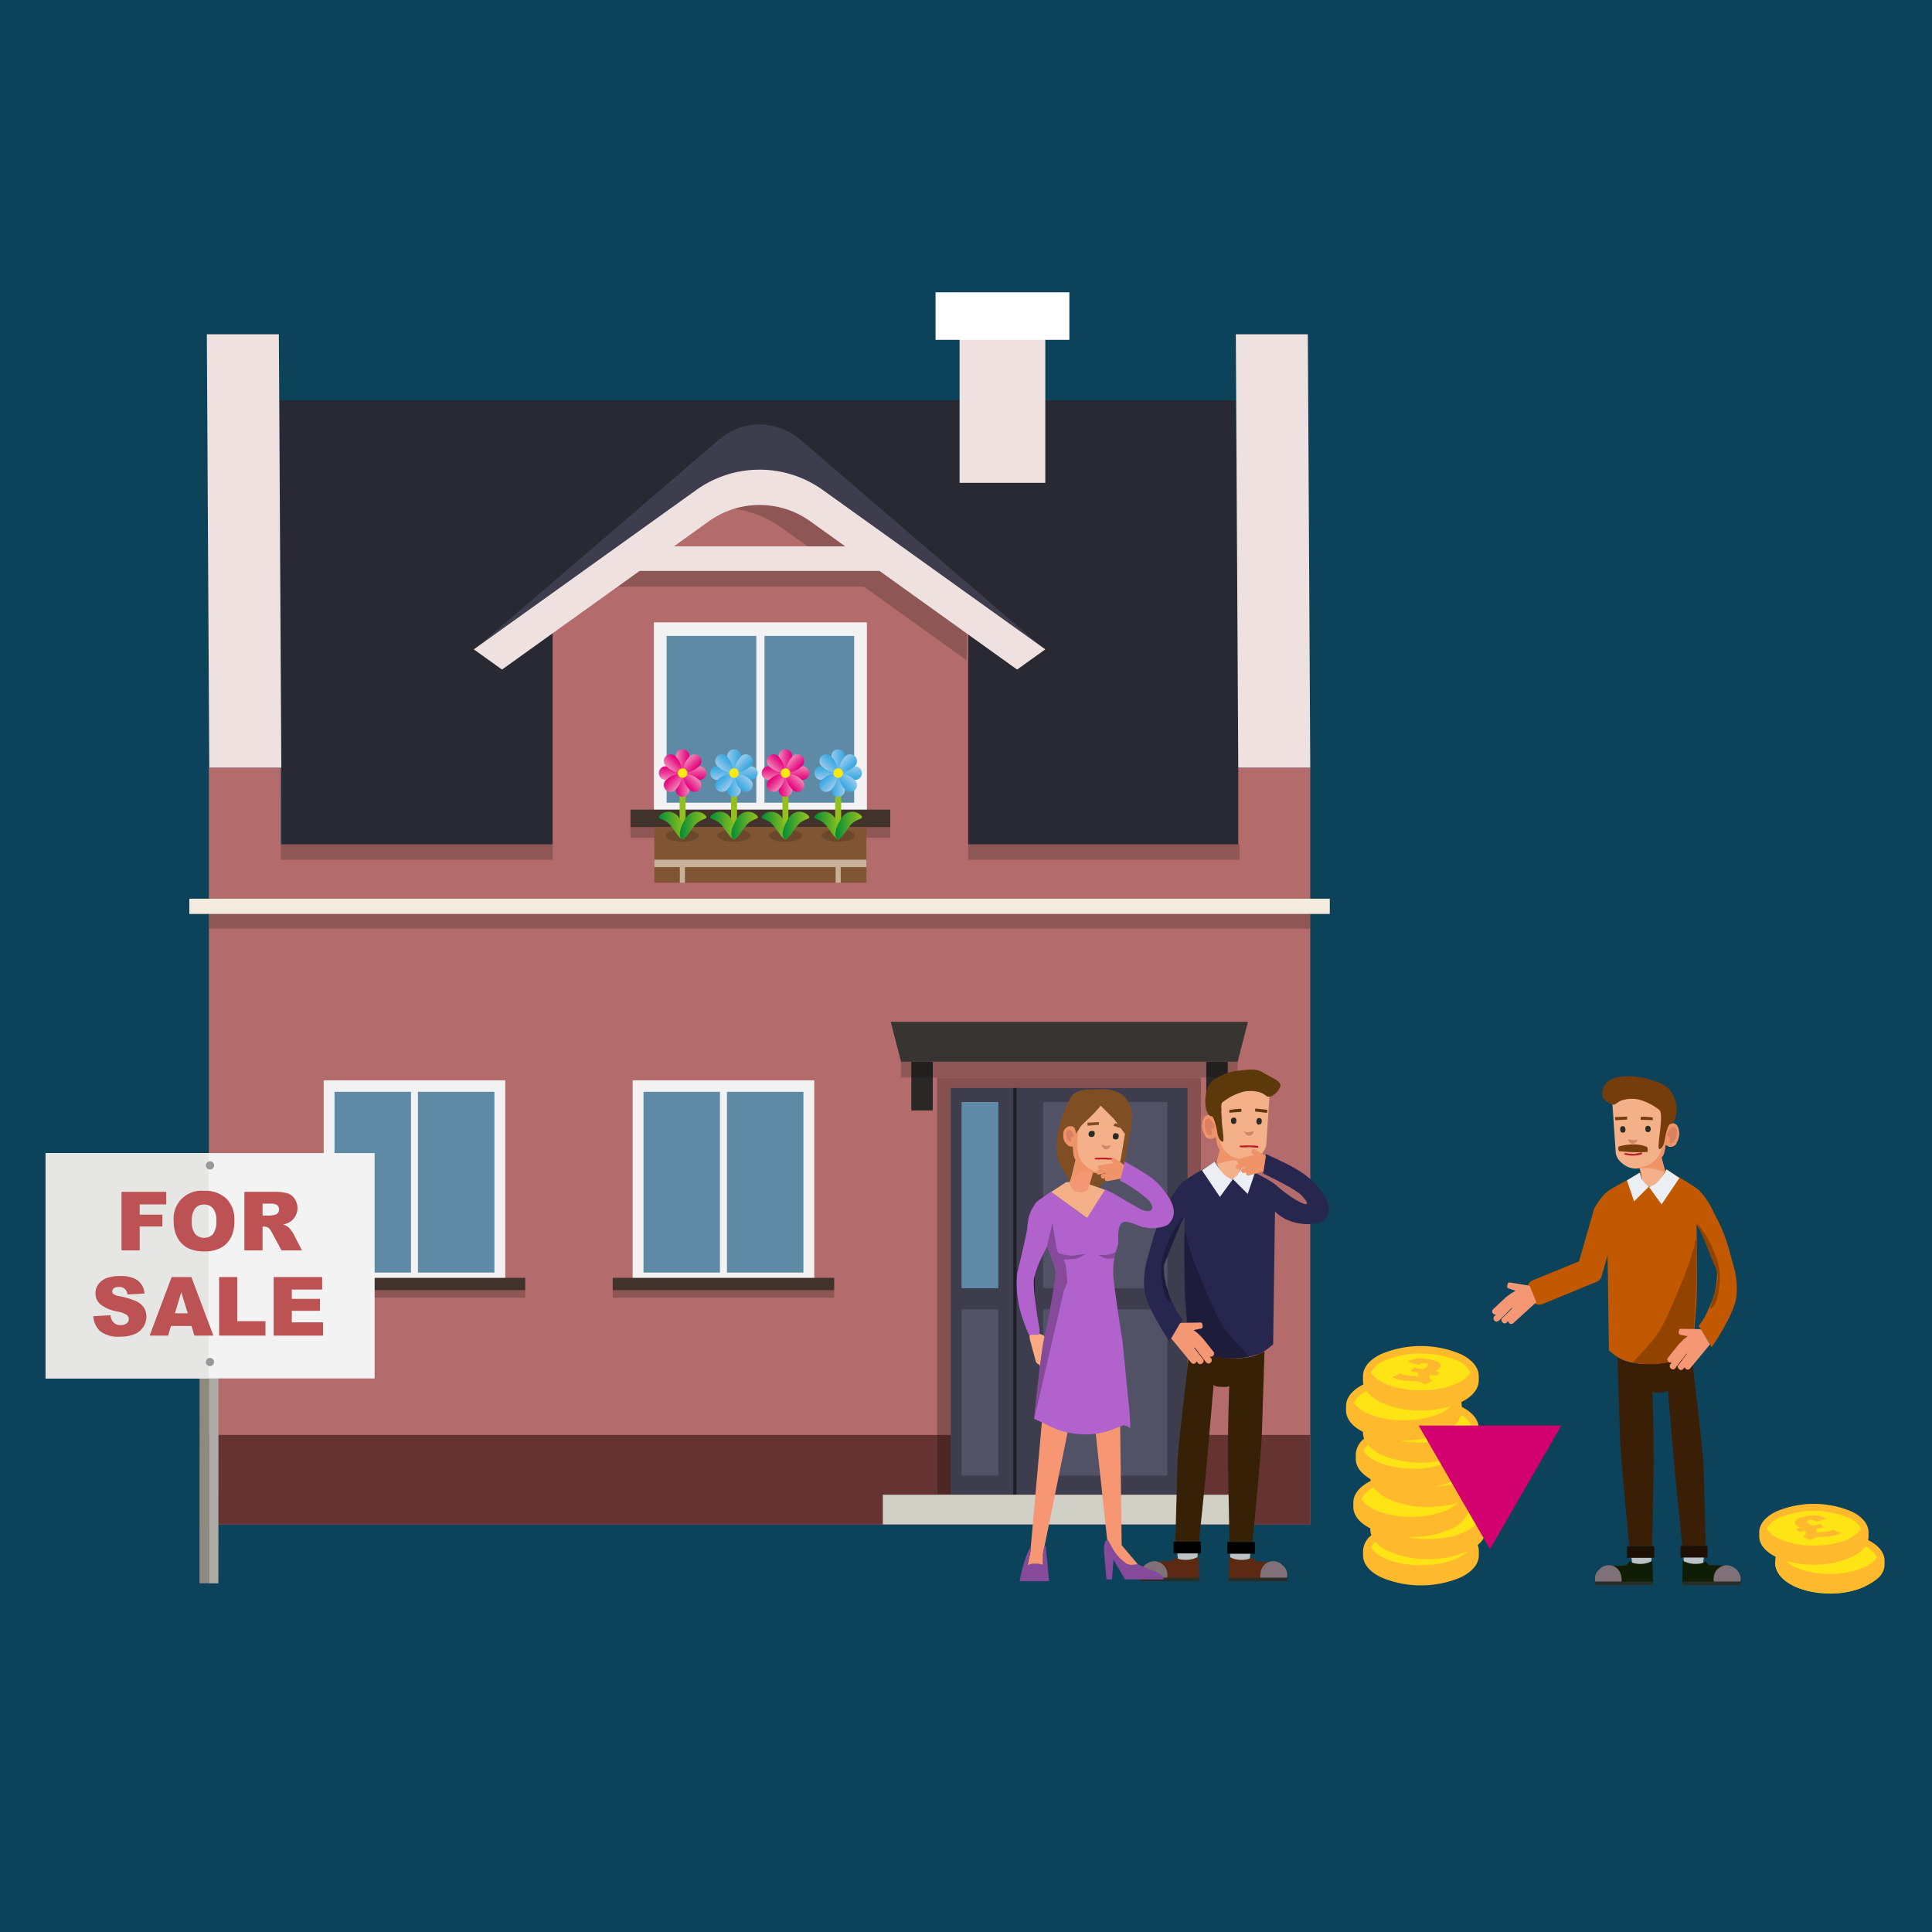 <svg xmlns="http://www.w3.org/2000/svg" xmlns:xlink="http://www.w3.org/1999/xlink" width="300" height="300" viewBox="0 0 300 300"><defs><style>.cls-1,.cls-18{fill:none;}.cls-2{isolation:isolate;}.cls-3{fill:#0c425a;}.cls-4{fill:#292933;}.cls-10,.cls-11,.cls-19,.cls-20,.cls-21,.cls-22,.cls-23,.cls-24,.cls-25,.cls-26,.cls-30,.cls-31,.cls-32,.cls-33,.cls-34,.cls-35,.cls-36,.cls-37,.cls-4,.cls-40,.cls-41,.cls-42,.cls-43,.cls-44,.cls-45,.cls-46,.cls-47,.cls-5,.cls-50,.cls-51,.cls-52,.cls-53,.cls-54,.cls-55,.cls-56,.cls-57,.cls-6,.cls-67,.cls-7{fill-rule:evenodd;}.cls-12,.cls-5{fill:#f0e1e1;}.cls-6{fill:#b36b6b;}.cls-7{fill:#633;}.cls-11,.cls-8{opacity:0.2;}.cls-9{fill:#f3ecde;}.cls-10,.cls-64{fill:#3e3d4d;}.cls-13{fill:#f2f2f2;}.cls-14{fill:#5f8aa5;}.cls-15{fill:#41322b;}.cls-16{fill:#7f5533;}.cls-17{fill:#422918;mix-blend-mode:multiply;opacity:0.3;}.cls-18{stroke:#93c01f;stroke-miterlimit:10;stroke-width:0.924px;}.cls-19{fill:url(#linear-gradient);}.cls-20{fill:url(#linear-gradient-2);}.cls-21{fill:url(#linear-gradient-3);}.cls-22{fill:url(#linear-gradient-4);}.cls-23{fill:url(#linear-gradient-5);}.cls-24{fill:url(#linear-gradient-6);}.cls-25{fill:url(#linear-gradient-7);}.cls-26{fill:url(#linear-gradient-8);}.cls-27{fill:#fcea0d;}.cls-28{fill:url(#linear-gradient-9);}.cls-29{fill:url(#linear-gradient-10);}.cls-30{fill:url(#linear-gradient-11);}.cls-31{fill:url(#linear-gradient-12);}.cls-32{fill:url(#linear-gradient-13);}.cls-33{fill:url(#linear-gradient-14);}.cls-34{fill:url(#linear-gradient-15);}.cls-35{fill:url(#linear-gradient-16);}.cls-36{fill:url(#linear-gradient-17);}.cls-37{fill:url(#linear-gradient-18);}.cls-38{fill:url(#linear-gradient-19);}.cls-39{fill:url(#linear-gradient-20);}.cls-40{fill:url(#linear-gradient-21);}.cls-41{fill:url(#linear-gradient-22);}.cls-42{fill:url(#linear-gradient-23);}.cls-43{fill:url(#linear-gradient-24);}.cls-44{fill:url(#linear-gradient-25);}.cls-45{fill:url(#linear-gradient-26);}.cls-46{fill:url(#linear-gradient-27);}.cls-47{fill:url(#linear-gradient-28);}.cls-48{fill:url(#linear-gradient-29);}.cls-49{fill:url(#linear-gradient-30);}.cls-50{fill:url(#linear-gradient-31);}.cls-51{fill:url(#linear-gradient-32);}.cls-52{fill:url(#linear-gradient-33);}.cls-53{fill:url(#linear-gradient-34);}.cls-54{fill:url(#linear-gradient-35);}.cls-55{fill:url(#linear-gradient-36);}.cls-56{fill:url(#linear-gradient-37);}.cls-57{fill:url(#linear-gradient-38);}.cls-58{fill:url(#linear-gradient-39);}.cls-59{fill:url(#linear-gradient-40);}.cls-60{fill:#c7b299;}.cls-61{fill:#fff;}.cls-62{fill:#865050;}.cls-63{fill:#4d2626;}.cls-65{fill:#525266;}.cls-66{opacity:0.5;}.cls-67{fill:#d1d0c6;}.cls-68{fill:#373532;}.cls-69{fill:#292826;}.cls-70{fill:#f4b089;}.cls-71{fill:#c25900;}.cls-72{fill:#ef9369;}.cls-73{fill:#db8061;}.cls-74{fill:#d08564;}.cls-75{fill:#272c26;}.cls-76{fill:#753c0c;}.cls-77{fill:#bcc3c6;}.cls-78{fill:#3b1e06;}.cls-79{fill:#0e1d03;}.cls-80{fill:#807178;}.cls-81{fill:#282e27;}.cls-82{fill:#1d0f03;}.cls-83{fill:#924300;}.cls-84{fill:#ebeef2;}.cls-85{fill:#f49774;}.cls-86{fill:#bd1b25;}.cls-87{fill:#ffe415;}.cls-88{fill:#ffb92c;}.cls-89{clip-path:url(#clip-path);}.cls-90{clip-path:url(#clip-path-2);}.cls-91{fill:#8f8a80;}.cls-92{fill:#afaca8;}.cls-93{fill:#f3f3f3;}.cls-94{fill:#e6e6e5;}.cls-95{fill:#989898;}.cls-96{fill:#bc5253;}.cls-97{fill:#27264f;}.cls-98{fill:#362106;}.cls-99{fill:#5c2a12;}.cls-100{fill:#1d1c3b;}.cls-101{fill:#5c380b;}.cls-102{fill:#804e24;}.cls-103{fill:#f69672;}.cls-104{fill:#faaa83;}.cls-105{fill:#b262cd;}.cls-106{fill:#854a9a;}.cls-107{fill:#d30170;}.cls-108{clip-path:url(#clip-path-3);}.cls-109{clip-path:url(#clip-path-4);}</style><linearGradient id="linear-gradient" x1="120.745" y1="117.999" x2="122.8" y2="117.999" gradientTransform="translate(-15.78)" gradientUnits="userSpaceOnUse"><stop offset="0" stop-color="#ef87b5"/><stop offset="0.406" stop-color="#eb4b9c"/><stop offset="0.806" stop-color="#e71586"/><stop offset="1" stop-color="#e5007e"/></linearGradient><linearGradient id="linear-gradient-2" x1="-1617.189" y1="1798.08" x2="-1615.135" y2="1798.08" gradientTransform="translate(-1510.17 1920.175) rotate(180)" xlink:href="#linear-gradient"/><linearGradient id="linear-gradient-3" x1="-1575.426" y1="76.236" x2="-1573.372" y2="76.236" gradientTransform="translate(184.276 1694.446) rotate(90)" xlink:href="#linear-gradient"/><linearGradient id="linear-gradient-4" x1="78.982" y1="1839.843" x2="81.037" y2="1839.843" gradientTransform="translate(-1735.899 200.056) rotate(-90)" xlink:href="#linear-gradient"/><linearGradient id="linear-gradient-5" x1="-718.691" y1="-254.171" x2="-716.637" y2="-254.171" gradientTransform="translate(435.179 805.79) rotate(45)" xlink:href="#linear-gradient"/><linearGradient id="linear-gradient-6" x1="-777.753" y1="2170.25" x2="-775.699" y2="2170.25" gradientTransform="translate(-1979.282 1106.866) rotate(-135)" xlink:href="#linear-gradient"/><linearGradient id="linear-gradient-7" x1="-1947.597" y1="915.673" x2="-1945.542" y2="915.673" gradientTransform="translate(-621.514 2145.406) rotate(135)" xlink:href="#linear-gradient"/><linearGradient id="linear-gradient-8" x1="451.152" y1="1000.407" x2="453.207" y2="1000.407" gradientTransform="translate(-922.589 -269.056) rotate(-45)" xlink:href="#linear-gradient"/><linearGradient id="linear-gradient-9" x1="118.069" y1="128.168" x2="122.2" y2="128.168" gradientTransform="translate(-15.78)" gradientUnits="userSpaceOnUse"><stop offset="0" stop-color="#008d36"/><stop offset="0.448" stop-color="#48a62b"/><stop offset="0.82" stop-color="#7eb922"/><stop offset="1" stop-color="#93c01f"/></linearGradient><linearGradient id="linear-gradient-10" x1="121.346" y1="128.168" x2="125.476" y2="128.168" xlink:href="#linear-gradient-9"/><linearGradient id="linear-gradient-11" x1="128.731" y1="117.999" x2="130.785" y2="117.999" gradientTransform="translate(-15.78)" gradientUnits="userSpaceOnUse"><stop offset="0" stop-color="#9ccaee"/><stop offset="0.25" stop-color="#7fc0ea"/><stop offset="0.754" stop-color="#4aafe3"/><stop offset="1" stop-color="#35a8e0"/></linearGradient><linearGradient id="linear-gradient-12" x1="-1625.175" y1="1798.08" x2="-1623.121" y2="1798.08" gradientTransform="translate(-1510.17 1920.175) rotate(180)" xlink:href="#linear-gradient-11"/><linearGradient id="linear-gradient-13" x1="-1575.426" y1="68.251" x2="-1573.372" y2="68.251" gradientTransform="translate(184.276 1694.446) rotate(90)" xlink:href="#linear-gradient-11"/><linearGradient id="linear-gradient-14" x1="78.982" y1="1847.829" x2="81.037" y2="1847.829" gradientTransform="translate(-1735.899 200.056) rotate(-90)" xlink:href="#linear-gradient-11"/><linearGradient id="linear-gradient-15" x1="-713.044" y1="-259.817" x2="-710.99" y2="-259.817" gradientTransform="translate(435.179 805.79) rotate(45)" xlink:href="#linear-gradient-11"/><linearGradient id="linear-gradient-16" x1="-783.4" y1="2175.897" x2="-781.345" y2="2175.897" gradientTransform="translate(-1979.282 1106.866) rotate(-135)" xlink:href="#linear-gradient-11"/><linearGradient id="linear-gradient-17" x1="-1953.243" y1="910.026" x2="-1951.189" y2="910.026" gradientTransform="translate(-621.514 2145.406) rotate(135)" xlink:href="#linear-gradient-11"/><linearGradient id="linear-gradient-18" x1="456.799" y1="1006.053" x2="458.853" y2="1006.053" gradientTransform="translate(-922.589 -269.056) rotate(-45)" xlink:href="#linear-gradient-11"/><linearGradient id="linear-gradient-19" x1="126.055" y1="128.168" x2="130.185" y2="128.168" xlink:href="#linear-gradient-9"/><linearGradient id="linear-gradient-20" x1="129.331" y1="128.168" x2="133.462" y2="128.168" xlink:href="#linear-gradient-9"/><linearGradient id="linear-gradient-21" x1="144.905" y1="117.999" x2="146.96" y2="117.999" xlink:href="#linear-gradient-11"/><linearGradient id="linear-gradient-22" x1="-1641.35" y1="1798.08" x2="-1639.295" y2="1798.08" gradientTransform="translate(-1510.17 1920.175) rotate(180)" xlink:href="#linear-gradient-11"/><linearGradient id="linear-gradient-23" x1="-1575.426" y1="52.076" x2="-1573.372" y2="52.076" gradientTransform="translate(184.276 1694.446) rotate(90)" xlink:href="#linear-gradient-11"/><linearGradient id="linear-gradient-24" x1="78.982" y1="1864.003" x2="81.037" y2="1864.003" gradientTransform="translate(-1735.899 200.056) rotate(-90)" xlink:href="#linear-gradient-11"/><linearGradient id="linear-gradient-25" x1="-701.607" y1="-271.255" x2="-699.553" y2="-271.255" gradientTransform="translate(435.179 805.79) rotate(45)" xlink:href="#linear-gradient-11"/><linearGradient id="linear-gradient-26" x1="-794.837" y1="2187.334" x2="-792.782" y2="2187.334" gradientTransform="translate(-1979.282 1106.866) rotate(-135)" xlink:href="#linear-gradient-11"/><linearGradient id="linear-gradient-27" x1="-1964.68" y1="898.589" x2="-1962.626" y2="898.589" gradientTransform="translate(-621.514 2145.406) rotate(135)" xlink:href="#linear-gradient-11"/><linearGradient id="linear-gradient-28" x1="468.236" y1="1017.491" x2="470.291" y2="1017.491" gradientTransform="translate(-922.589 -269.056) rotate(-45)" xlink:href="#linear-gradient-11"/><linearGradient id="linear-gradient-29" x1="142.229" y1="128.168" x2="146.36" y2="128.168" xlink:href="#linear-gradient-9"/><linearGradient id="linear-gradient-30" x1="145.506" y1="128.168" x2="149.636" y2="128.168" xlink:href="#linear-gradient-9"/><linearGradient id="linear-gradient-31" x1="136.716" y1="117.999" x2="138.771" y2="117.999" xlink:href="#linear-gradient"/><linearGradient id="linear-gradient-32" x1="-1633.161" y1="1798.08" x2="-1631.106" y2="1798.08" gradientTransform="translate(-1510.17 1920.175) rotate(180)" xlink:href="#linear-gradient"/><linearGradient id="linear-gradient-33" x1="-1575.426" y1="60.265" x2="-1573.372" y2="60.265" gradientTransform="translate(184.276 1694.446) rotate(90)" xlink:href="#linear-gradient"/><linearGradient id="linear-gradient-34" x1="78.982" y1="1855.814" x2="81.037" y2="1855.814" gradientTransform="translate(-1735.899 200.056) rotate(-90)" xlink:href="#linear-gradient"/><linearGradient id="linear-gradient-35" x1="-707.398" y1="-265.464" x2="-705.343" y2="-265.464" gradientTransform="translate(435.179 805.79) rotate(45)" xlink:href="#linear-gradient"/><linearGradient id="linear-gradient-36" x1="-789.046" y1="2181.544" x2="-786.992" y2="2181.544" gradientTransform="translate(-1979.282 1106.866) rotate(-135)" xlink:href="#linear-gradient"/><linearGradient id="linear-gradient-37" x1="-1958.89" y1="904.379" x2="-1956.835" y2="904.379" gradientTransform="translate(-621.514 2145.406) rotate(135)" xlink:href="#linear-gradient"/><linearGradient id="linear-gradient-38" x1="462.446" y1="1011.7" x2="464.5" y2="1011.7" gradientTransform="translate(-922.589 -269.056) rotate(-45)" xlink:href="#linear-gradient"/><linearGradient id="linear-gradient-39" x1="134.04" y1="128.168" x2="138.171" y2="128.168" xlink:href="#linear-gradient-9"/><linearGradient id="linear-gradient-40" x1="137.317" y1="128.168" x2="141.447" y2="128.168" xlink:href="#linear-gradient-9"/><clipPath id="clip-path"><polygon class="cls-1" points="223.033 230.065 225.938 226.559 220.094 225.528 217.188 229.034 223.033 230.065"/></clipPath><clipPath id="clip-path-2"><polygon class="cls-1" points="221.9 215.078 224.805 211.573 218.961 210.542 216.056 214.048 221.9 215.078"/></clipPath><clipPath id="clip-path-3"><path class="cls-1" d="M269.858,236.454c0-3.517,4.768-6.369,10.65-6.369s10.65,2.851,10.65,6.369a3.916,3.916,0,0,1-.168,1.093,5.001,5.001,0,0,1,2.453,3.996c0,3.262-4.143,5.906-9.254,5.906-4.93,0-9.006-2.268-8.513-5.367C272.618,240.963,269.858,238.755,269.858,236.454Z"/></clipPath><clipPath id="clip-path-4"><polygon class="cls-1" points="280.461 239.245 277.718 235.935 283.236 234.962 285.979 238.272 280.461 239.245"/></clipPath></defs><g class="cls-2"><g id="back"><rect class="cls-3" x="-9.187" y="-10.176" width="320.352" height="320.352"/></g><g id="text"><polygon class="cls-4" points="192.465 131.113 43.801 131.113 43.422 62.163 191.898 62.163 192.465 131.113 192.465 131.113"/><polygon class="cls-5" points="203.457 119.22 192.277 119.22 191.898 51.908 203.079 51.908 203.457 119.22 203.457 119.22"/><polygon class="cls-5" points="43.679 119.22 32.495 119.22 32.117 51.908 43.3 51.908 43.679 119.22 43.679 119.22"/><polygon class="cls-6" points="203.458 194.37 203.458 119.22 192.277 119.22 192.277 131.113 43.613 131.113 43.613 119.22 32.429 119.22 32.429 236.708 203.458 236.708 203.458 194.37"/><polygon class="cls-7" points="203.457 236.708 203.457 222.819 32.429 222.819 32.429 236.708 203.457 236.708 203.457 236.708"/><rect class="cls-8" x="43.613" y="131.113" width="148.852" height="2.393"/><rect class="cls-9" x="29.399" y="139.551" width="177.089" height="2.369" transform="translate(235.887 281.47) rotate(180)"/><rect class="cls-8" x="32.429" y="141.92" width="171.028" height="2.288" transform="translate(235.887 286.127) rotate(180)"/><polygon class="cls-5" points="162.313 47.902 149.005 47.902 149.005 74.977 162.313 74.977 162.313 47.902 162.313 47.902"/><path class="cls-10" d="M117.943,76.133l-43.97,24.446,37.715-32.352a9.608,9.608,0,0,1,12.511,0l37.715,32.352Z"/><path class="cls-6" d="M150.339,134.969H85.806V94.173L110.101,77.452a14.042,14.042,0,0,1,15.752-.115l24.486,16.331Z"/><path class="cls-11" d="M150.104,95.836l-6.598-4.729h0l0,0L117.77,73.44s-12.897,6.576-6.958,5.643,10.961,3.144,10.961,3.144l6.793,4.87c-11.58-.005-31.634-.012-32.128.004l-4.205,4.007h41.928l15.942,11.427Z"/><path class="cls-5" d="M162.313,100.832l-34.549-24.747a16.865,16.865,0,0,0-19.641,0L73.574,100.832l4.377,3.137,32.126-23.028a13.503,13.503,0,0,1,15.733,0l32.126,23.028Z"/><rect class="cls-12" x="98.86" y="84.835" width="39.312" height="3.818"/><rect class="cls-13" x="101.535" y="96.638" width="33.075" height="30.439" transform="translate(236.145 223.716) rotate(-180)"/><rect class="cls-14" x="118.71" y="98.748" width="13.924" height="25.895"/><rect class="cls-14" x="103.511" y="98.748" width="13.924" height="25.895"/><rect class="cls-15" x="97.903" y="125.718" width="40.339" height="2.719" transform="translate(236.145 254.155) rotate(-180)"/><rect class="cls-8" x="97.903" y="128.437" width="40.339" height="1.651" transform="translate(236.145 258.525) rotate(-180)"/><rect class="cls-16" x="101.606" y="128.421" width="32.932" height="2.757"/><ellipse class="cls-17" cx="105.96" cy="129.75" rx="2.574" ry="0.947"/><line class="cls-18" x1="105.992" y1="120.047" x2="105.992" y2="129.799"/><path class="cls-19" d="M107.02,117.671c0,.723-.46,1.964-1.027,1.964s-1.027-1.242-1.027-1.964a1.057,1.057,0,1,1,2.054,0Z"/><path class="cls-20" d="M104.965,122.423c0-.723.46-1.964,1.027-1.964s1.027,1.242,1.027,1.964a1.057,1.057,0,1,1-2.054,0Z"/><path class="cls-21" d="M108.368,121.074c-.723,0-1.964-.46-1.964-1.027s1.242-1.027,1.964-1.027a1.057,1.057,0,1,1,0,2.054Z"/><path class="cls-22" d="M103.617,119.02c.723,0,1.964.46,1.964,1.027s-1.242,1.027-1.964,1.027a1.057,1.057,0,1,1,0-2.054Z"/><path class="cls-23" d="M108.399,119.094c-.511.511-1.714,1.064-2.115.662s.152-1.604.662-2.115a1.058,1.058,0,1,1,1.453,1.453Z"/><path class="cls-24" d="M103.586,121.001c.511-.511,1.714-1.064,2.115-.662s-.152,1.604-.662,2.115a1.058,1.058,0,1,1-1.453-1.453Z"/><path class="cls-25" d="M106.946,122.453c-.511-.511-1.064-1.714-.662-2.115s1.604.152,2.115.662a1.058,1.058,0,1,1-1.453,1.453Z"/><path class="cls-26" d="M105.039,117.641c.511.511,1.064,1.714.662,2.115s-1.604-.152-2.115-.662a1.058,1.058,0,1,1,1.453-1.453Z"/><circle class="cls-27" cx="105.992" cy="120.047" r="0.736"/><path class="cls-28" d="M105.322,126.803c.939,1.268,1.356,2.76.932,3.333s-1.103-.567-2.041-1.835-2.266-1.031-1.842-1.604A1.916,1.916,0,0,1,105.322,126.803Z"/><path class="cls-29" d="M106.663,126.803c-.939,1.268-1.356,2.76-.932,3.333s1.102-.567,2.041-1.835,2.266-1.031,1.842-1.604A1.916,1.916,0,0,0,106.663,126.803Z"/><ellipse class="cls-17" cx="113.978" cy="129.75" rx="2.574" ry="0.947"/><line class="cls-18" x1="113.978" y1="120.047" x2="113.978" y2="129.799"/><path class="cls-30" d="M115.005,117.671c0,.723-.46,1.964-1.027,1.964s-1.027-1.242-1.027-1.964a1.058,1.058,0,1,1,2.055,0Z"/><path class="cls-31" d="M112.951,122.423c0-.723.46-1.964,1.027-1.964s1.027,1.242,1.027,1.964a1.058,1.058,0,1,1-2.055,0Z"/><path class="cls-32" d="M116.354,121.074c-.723,0-1.964-.46-1.964-1.027s1.242-1.027,1.964-1.027a1.057,1.057,0,1,1,0,2.054Z"/><path class="cls-33" d="M111.602,119.02c.723,0,1.964.46,1.964,1.027s-1.242,1.027-1.964,1.027a1.057,1.057,0,1,1,0-2.054Z"/><path class="cls-34" d="M116.384,119.094c-.511.511-1.714,1.064-2.115.662s.152-1.604.662-2.115a1.057,1.057,0,1,1,1.453,1.453Z"/><path class="cls-35" d="M111.572,121.001c.511-.511,1.714-1.064,2.115-.662s-.152,1.604-.662,2.115a1.058,1.058,0,1,1-1.453-1.453Z"/><path class="cls-36" d="M114.931,122.453c-.511-.511-1.064-1.714-.662-2.115s1.604.152,2.115.662a1.057,1.057,0,1,1-1.453,1.453Z"/><path class="cls-37" d="M113.025,117.641c.511.511,1.064,1.714.662,2.115s-1.604-.152-2.115-.662a1.058,1.058,0,1,1,1.453-1.453Z"/><circle class="cls-27" cx="113.978" cy="120.047" r="0.736"/><path class="cls-38" d="M113.307,126.803c.939,1.268,1.356,2.76.932,3.333s-1.102-.567-2.041-1.835-2.266-1.031-1.842-1.604A1.915,1.915,0,0,1,113.307,126.803Z"/><path class="cls-39" d="M114.649,126.803c-.939,1.268-1.356,2.76-.932,3.333s1.102-.567,2.041-1.835,2.266-1.031,1.842-1.604A1.916,1.916,0,0,0,114.649,126.803Z"/><ellipse class="cls-17" cx="130.153" cy="129.75" rx="2.574" ry="0.947"/><line class="cls-18" x1="130.153" y1="120.047" x2="130.153" y2="129.799"/><path class="cls-40" d="M131.18,117.671c0,.723-.46,1.964-1.027,1.964s-1.027-1.242-1.027-1.964a1.057,1.057,0,1,1,2.054,0Z"/><path class="cls-41" d="M129.125,122.423c0-.723.46-1.964,1.027-1.964s1.027,1.242,1.027,1.964a1.057,1.057,0,1,1-2.054,0Z"/><path class="cls-42" d="M132.528,121.074c-.723,0-1.964-.46-1.964-1.027s1.242-1.027,1.964-1.027a1.057,1.057,0,1,1,0,2.054Z"/><path class="cls-43" d="M127.777,119.02c.723,0,1.964.46,1.964,1.027s-1.242,1.027-1.964,1.027a1.057,1.057,0,1,1,0-2.054Z"/><path class="cls-44" d="M132.559,119.094c-.511.511-1.714,1.064-2.115.662s.152-1.604.662-2.115a1.058,1.058,0,1,1,1.453,1.453Z"/><path class="cls-45" d="M127.746,121.001c.511-.511,1.714-1.064,2.115-.662s-.152,1.604-.662,2.115a1.058,1.058,0,1,1-1.453-1.453Z"/><path class="cls-46" d="M131.106,122.453c-.511-.511-1.064-1.714-.662-2.115s1.604.152,2.115.662a1.058,1.058,0,1,1-1.453,1.453Z"/><path class="cls-47" d="M129.199,117.641c.511.511,1.064,1.714.662,2.115s-1.604-.152-2.115-.662a1.058,1.058,0,1,1,1.453-1.453Z"/><circle class="cls-27" cx="130.153" cy="120.047" r="0.736"/><path class="cls-48" d="M129.482,126.803c.939,1.268,1.356,2.76.932,3.333s-1.102-.567-2.041-1.835-2.266-1.031-1.842-1.604A1.916,1.916,0,0,1,129.482,126.803Z"/><path class="cls-49" d="M130.823,126.803c-.939,1.268-1.356,2.76-.932,3.333s1.102-.567,2.041-1.835,2.266-1.031,1.842-1.604A1.915,1.915,0,0,0,130.823,126.803Z"/><ellipse class="cls-17" cx="121.963" cy="129.75" rx="2.574" ry="0.947"/><line class="cls-18" x1="121.963" y1="120.047" x2="121.963" y2="129.799"/><path class="cls-50" d="M122.991,117.671c0,.723-.46,1.964-1.027,1.964s-1.027-1.242-1.027-1.964a1.058,1.058,0,1,1,2.055,0Z"/><path class="cls-51" d="M120.936,122.423c0-.723.46-1.964,1.027-1.964s1.027,1.242,1.027,1.964a1.058,1.058,0,1,1-2.055,0Z"/><path class="cls-52" d="M124.339,121.074c-.723,0-1.964-.46-1.964-1.027s1.242-1.027,1.964-1.027a1.057,1.057,0,1,1,0,2.054Z"/><path class="cls-53" d="M119.588,119.02c.723,0,1.964.46,1.964,1.027s-1.242,1.027-1.964,1.027a1.057,1.057,0,1,1,0-2.054Z"/><path class="cls-54" d="M124.37,119.094c-.511.511-1.714,1.064-2.115.662s.152-1.604.662-2.115a1.058,1.058,0,1,1,1.453,1.453Z"/><path class="cls-55" d="M119.557,121.001c.511-.511,1.714-1.064,2.115-.662s-.152,1.604-.662,2.115a1.057,1.057,0,1,1-1.453-1.453Z"/><path class="cls-56" d="M122.917,122.453c-.511-.511-1.064-1.714-.662-2.115s1.604.152,2.115.662a1.058,1.058,0,1,1-1.453,1.453Z"/><path class="cls-57" d="M121.01,117.641c.511.511,1.064,1.714.662,2.115s-1.604-.152-2.115-.662a1.057,1.057,0,1,1,1.453-1.453Z"/><circle class="cls-27" cx="121.963" cy="120.047" r="0.736"/><path class="cls-58" d="M121.293,126.803c.939,1.268,1.356,2.76.932,3.333s-1.102-.567-2.041-1.835-2.266-1.031-1.842-1.604A1.916,1.916,0,0,1,121.293,126.803Z"/><path class="cls-59" d="M122.634,126.803c-.939,1.268-1.356,2.76-.932,3.333s1.102-.567,2.041-1.835,2.266-1.031,1.842-1.604A1.915,1.915,0,0,0,122.634,126.803Z"/><rect class="cls-16" x="101.606" y="131.178" width="32.932" height="5.885" transform="translate(236.145 268.241) rotate(-180)"/><polygon class="cls-60" points="101.606 133.493 134.538 133.493 134.538 134.649 130.547 134.649 130.547 137.071 129.758 137.071 129.758 134.649 106.354 134.649 106.354 137.071 105.565 137.071 105.565 134.649 101.606 134.649 101.606 133.493"/><rect class="cls-61" x="145.268" y="45.39" width="20.782" height="7.382"/><rect class="cls-62" x="145.513" y="167.349" width="40.959" height="64.749" transform="translate(331.984 399.447) rotate(-180)"/><rect class="cls-63" x="145.513" y="222.819" width="40.901" height="9.227"/><g id="Symbol_9_0_Layer2_0_MEMBER_8_MEMBER_12_MEMBER_0_FILL" data-name="Symbol 9 0 Layer2 0 MEMBER 8 MEMBER 12 MEMBER 0 FILL"><path class="cls-64" d="M184.394,168.943h-36.76V232.099h36.76Z"/></g><g id="Symbol_9_0_Layer2_0_MEMBER_8_MEMBER_12_MEMBER_2_MEMBER_1_FILL" data-name="Symbol 9 0 Layer2 0 MEMBER 8 MEMBER 12 MEMBER 2 MEMBER 1 FILL"><path class="cls-65" d="M181.267,229.146V203.315h-19.3v25.831Z"/></g><g id="Symbol_9_0_Layer2_0_MEMBER_8_MEMBER_12_MEMBER_2_MEMBER_1_FILL-2" data-name="Symbol 9 0 Layer2 0 MEMBER 8 MEMBER 12 MEMBER 2 MEMBER 1 FILL"><path class="cls-65" d="M181.267,200.033V171.111h-19.3v28.922Z"/></g><g class="cls-66"><g id="Symbol_9_0_Layer2_0_MEMBER_8_MEMBER_12_MEMBER_2_MEMBER_1_FILL-3" data-name="Symbol 9 0 Layer2 0 MEMBER 8 MEMBER 12 MEMBER 2 MEMBER 1 FILL"><path d="M157.854,232.098V168.943h-.52v63.156Z"/></g></g><polygon class="cls-67" points="137.088 236.708 137.088 232.099 194.601 232.099 194.601 236.708 137.088 236.708 137.088 236.708"/><rect x="159.4" y="196.616" width="1.226" height="5.724" rx="0.613" transform="translate(320.026 398.956) rotate(-180)"/><g id="Symbol_9_0_Layer2_0_MEMBER_8_MEMBER_12_MEMBER_2_MEMBER_1_FILL-4" data-name="Symbol 9 0 Layer2 0 MEMBER 8 MEMBER 12 MEMBER 2 MEMBER 1 FILL"><path class="cls-65" d="M149.31,229.145V203.315h5.707v25.831Z"/></g><g id="Symbol_9_0_Layer2_0_MEMBER_8_MEMBER_12_MEMBER_2_MEMBER_1_FILL-5" data-name="Symbol 9 0 Layer2 0 MEMBER 8 MEMBER 12 MEMBER 2 MEMBER 1 FILL"><path class="cls-14" d="M149.31,200.033V171.111h5.708v28.922Z"/></g><polygon class="cls-68" points="138.312 158.672 193.781 158.672 192.182 164.856 139.911 164.856 138.312 158.672"/><rect class="cls-69" x="187.312" y="164.856" width="3.332" height="7.573" transform="translate(377.956 337.285) rotate(-180)"/><rect class="cls-69" x="141.51" y="164.856" width="3.332" height="7.573" transform="translate(286.352 337.285) rotate(-180)"/><rect class="cls-8" x="139.911" y="164.856" width="52.271" height="2.45" transform="translate(332.093 332.162) rotate(-180)"/><rect class="cls-13" x="98.241" y="167.756" width="28.197" height="31.625" transform="translate(224.679 367.136) rotate(-180)"/><rect class="cls-14" x="112.883" y="169.538" width="11.871" height="28.065"/><rect class="cls-14" x="99.925" y="169.538" width="11.871" height="28.065"/><rect class="cls-15" x="95.145" y="198.423" width="34.39" height="1.914" transform="translate(224.679 398.761) rotate(-180)"/><rect class="cls-8" x="95.145" y="200.338" width="34.39" height="1.163" transform="translate(224.679 401.838) rotate(-180)"/><rect class="cls-13" x="50.258" y="167.756" width="28.197" height="31.625" transform="translate(128.714 367.136) rotate(-180)"/><rect class="cls-14" x="64.9" y="169.538" width="11.871" height="28.065"/><rect class="cls-14" x="51.943" y="169.538" width="11.871" height="28.065"/><rect class="cls-15" x="47.162" y="198.423" width="34.39" height="1.914" transform="translate(128.714 398.761) rotate(-180)"/><rect class="cls-8" x="47.162" y="200.338" width="34.39" height="1.163" transform="translate(128.714 401.838) rotate(-180)"/><g id="Symbol_1_Newcz_0_Layer2_2_MEMBER_0_MEMBER_0_MEMBER_0_MEMBER_0_FILL" data-name="Symbol 1   Newcz 0 Layer2 2 MEMBER 0 MEMBER 0 MEMBER 0 MEMBER 0 FILL"><path class="cls-70" d="M253.046,169.966a7.405,7.405,0,0,0,1.729.29,5.199,5.199,0,0,1,3.149,1.623l.828,1.538-.138,1.214c.368.337-.276,1.496-.092,1.894l.368-1.472v-.046a.854.854,0,0,1,1.38-.276,1.312,1.312,0,0,1,.414.782l.046.506a2.747,2.747,0,0,1-.138.874l-.276.598v.046l-.046.046v.046a.975.975,0,0,1-.69.414,1.347,1.347,0,0,1-.92-.322l-.184.966a3.129,3.129,0,0,1-.506,1.012l.644,2.3v.092a2.148,2.148,0,0,1-.598,1.196q-.69.874-1.104.92a2.125,2.125,0,0,1-1.15-.046q-.644-.138-.644-.506h-.046l-.46-2.254a3.208,3.208,0,0,1-1.794-.184,4.102,4.102,0,0,1-1.334-.966,2.461,2.461,0,0,1-.598-1.242l-.506-7.545,1.469-1.21Zm5.705,6.928-.138-.046.046.138Z"/></g><g id="Symbol_1_Newcz_0_Layer2_2_MEMBER_1_MEMBER_0_MEMBER_0_MEMBER_0_FILL" data-name="Symbol 1   Newcz 0 Layer2 2 MEMBER 1 MEMBER 0 MEMBER 0 MEMBER 0 FILL"><path class="cls-71" d="M269.378,197.274l-1.058-3.818a25.125,25.125,0,0,0-2.162-5.06,12.125,12.125,0,0,0-2.392-3.634,24.235,24.235,0,0,0-2.944-1.886l-2.208-1.334a5.665,5.665,0,0,1-.644,1.38,2.329,2.329,0,0,1-1.932,1.38,1.194,1.194,0,0,1-1.242-1.104l.046-1.15c-3.343,1.871-4.761,2.534-5.424,3.127-2.878,2.574-2.351,6.608.088,4.102.041-.042.046.23.046.23l.276,20.189.736.598a6.311,6.311,0,0,0,1.426.874,11.772,11.772,0,0,0,4.416.644,21.391,21.391,0,0,0,6.348-1.196l.644-7.913q.138-1.886.092-7.269l-.046-5.382,1.61,2.852a13.126,13.126,0,0,1,1.564,4.554,12.607,12.607,0,0,1-1.38,5.934,10.636,10.636,0,0,1-1.472,2.484l2.024,3.312q1.012-1.472,1.886-3.036,1.932-3.45,1.978-5.106A13.214,13.214,0,0,0,269.378,197.274Z"/></g><g id="Symbol_1_Newcz_0_Layer2_2_MEMBER_2_MEMBER_0_MEMBER_0_MEMBER_0_FILL" data-name="Symbol 1   Newcz 0 Layer2 2 MEMBER 2 MEMBER 0 MEMBER 0 MEMBER 0 FILL"><path class="cls-72" d="M255.945,180.896a5.481,5.481,0,0,1-1.15.368,3.954,3.954,0,0,1-1.058.092l.92.092a6.597,6.597,0,0,1,2.53.138l1.38.414-.552-2.254a1.724,1.724,0,0,0,.414-.782l.23-1.242.276.23a.774.774,0,0,0,.644.092,1.994,1.994,0,0,0,1.104-1.61,2.593,2.593,0,0,0-.092-1.242.923.923,0,0,0-1.334-.69l-.276.184-.598,2.254-.276-.138-.138-.276.092,1.104a3.394,3.394,0,0,1-.644,2.07A4.638,4.638,0,0,1,255.945,180.896Z"/></g><g id="Symbol_1_Newcz_0_Layer2_2_MEMBER_3_MEMBER_0_MEMBER_0_MEMBER_0_FILL" data-name="Symbol 1   Newcz 0 Layer2 2 MEMBER 3 MEMBER 0 MEMBER 0 MEMBER 0 FILL"><path class="cls-73" d="M260.315,175.33q-.23-.414-.552-.368l-.23.092-.046.046a3.135,3.135,0,0,0-.598.92q-.092.138,0,.23a.18.18,0,0,0,.138.184l.046.046a.247.247,0,0,1,.276.184l-.092.552v.092q.046.276.322.184l.184-.046a2.04,2.04,0,0,0,.506-.874,2.698,2.698,0,0,0,.092-.92Z"/></g><g id="Symbol_1_Newcz_0_Layer2_2_MEMBER_4_MEMBER_0_MEMBER_0_MEMBER_0_FILL" data-name="Symbol 1   Newcz 0 Layer2 2 MEMBER 4 MEMBER 0 MEMBER 0 MEMBER 0 FILL"><path class="cls-74" d="M252.909,177.216a.742.742,0,0,0,.552.368q.552.046.874-.69a1.001,1.001,0,0,1-.828.138l-.552-.092-.184-.092Z"/></g><g id="Symbol_1_Newcz_0_Layer2_2_MEMBER_5_MEMBER_0_MEMBER_0_MEMBER_0_FILL" data-name="Symbol 1   Newcz 0 Layer2 2 MEMBER 5 MEMBER 0 MEMBER 0 MEMBER 0 FILL"><path class="cls-75" d="M256.313,175.284a.407.407,0,0,0-.46-.46q-.368,0-.368.46,0,.506.414.506T256.313,175.284Z"/></g><g id="Symbol_1_Newcz_0_Layer2_2_MEMBER_6_MEMBER_0_MEMBER_0_MEMBER_0_FILL" data-name="Symbol 1   Newcz 0 Layer2 2 MEMBER 6 MEMBER 0 MEMBER 0 MEMBER 0 FILL"><path class="cls-75" d="M252.403,175.376q-.046-.506-.414-.506-.414,0-.414.506t.46.506Q252.403,175.882,252.403,175.376Z"/></g><g id="Symbol_1_Newcz_0_Layer2_2_MEMBER_7_MEMBER_0_MEMBER_0_MEMBER_0_FILL" data-name="Symbol 1   Newcz 0 Layer2 2 MEMBER 7 MEMBER 0 MEMBER 0 MEMBER 0 FILL"><path class="cls-76" d="M256.621,173.509a11.715,11.715,0,0,0-1.839-.095l-.01.469,1.876.042Z"/></g><g id="Symbol_1_Newcz_0_Layer2_2_MEMBER_8_MEMBER_0_MEMBER_0_MEMBER_0_FILL" data-name="Symbol 1   Newcz 0 Layer2 2 MEMBER 8 MEMBER 0 MEMBER 0 MEMBER 0 FILL"><path class="cls-76" d="M252.65,173.382l-1.884.086.055.477,1.839-.094Z"/></g><g id="Symbol_1_Newcz_0_Layer2_2_MEMBER_13_MEMBER_0_MEMBER_0_MEMBER_0_FILL" data-name="Symbol 1   Newcz 0 Layer2 2 MEMBER 13 MEMBER 0 MEMBER 0 MEMBER 0 FILL"><path class="cls-77" d="M253.461,243.001l2.898.046.23-2.576-3.404.046Z"/></g><g id="Symbol_1_Newcz_0_Layer2_2_MEMBER_14_MEMBER_0_MEMBER_0_MEMBER_0_FILL" data-name="Symbol 1   Newcz 0 Layer2 2 MEMBER 14 MEMBER 0 MEMBER 0 MEMBER 0 FILL"><path class="cls-77" d="M264.686,240.517l-3.358-.046.184,2.576,2.944-.046Z"/></g><g id="Symbol_1_Newcz_0_Layer2_2_MEMBER_15_MEMBER_0_MEMBER_0_MEMBER_0_FILL" data-name="Symbol 1   Newcz 0 Layer2 2 MEMBER 15 MEMBER 0 MEMBER 0 MEMBER 0 FILL"><path class="cls-78" d="M252.495,211.397l-1.334-.598.414,13.065q.23,4.002,1.426,16.193l3.542.046.23-12.329q.046-.46-.046-6.441l-.138-5.199.368.092a5.561,5.561,0,0,0,1.012,0q.828-.046,1.012-.322l1.058,12.145q.322,3.588,1.196,12.053l3.634-.046-.322-11.869q-.046-1.886-.966-9.937l-.874-7.545a25.281,25.281,0,0,1-6.303,1.104A10.817,10.817,0,0,1,252.495,211.397Z"/></g><g id="Symbol_1_Newcz_0_Layer2_2_MEMBER_16_MEMBER_0_MEMBER_0_MEMBER_0_FILL" data-name="Symbol 1   Newcz 0 Layer2 2 MEMBER 16 MEMBER 0 MEMBER 0 MEMBER 0 FILL"><path class="cls-79" d="M256.681,245.854l-.092-3.496a3.822,3.822,0,0,1-2.346.46,2.919,2.919,0,0,1-.828-.184l-.368-.184-.506.598a12.079,12.079,0,0,1-2.898.046l.69,2.76Z"/></g><g id="Symbol_1_Newcz_0_Layer2_2_MEMBER_17_MEMBER_0_MEMBER_0_MEMBER_0_FILL" data-name="Symbol 1   Newcz 0 Layer2 2 MEMBER 17 MEMBER 0 MEMBER 0 MEMBER 0 FILL"><path class="cls-80" d="M251.299,245.946q.69,0,.46-1.058a1.946,1.946,0,0,0-.598-1.288,1.872,1.872,0,0,0-1.38-.552,1.978,1.978,0,0,0-1.426.644,1.844,1.844,0,0,0-.69,1.334q-.046.92.644,1.012a8.651,8.651,0,0,0,1.518-.184Z"/></g><g id="Symbol_1_Newcz_0_Layer2_2_MEMBER_18_MEMBER_0_MEMBER_0_MEMBER_0_FILL" data-name="Symbol 1   Newcz 0 Layer2 2 MEMBER 18 MEMBER 0 MEMBER 0 MEMBER 0 FILL"><path class="cls-81" d="M247.664,246.13h9.017v-.552h-9.017Z"/></g><g id="Symbol_1_Newcz_0_Layer2_2_MEMBER_19_MEMBER_0_MEMBER_0_MEMBER_0_FILL" data-name="Symbol 1   Newcz 0 Layer2 2 MEMBER 19 MEMBER 0 MEMBER 0 MEMBER 0 FILL"><path class="cls-79" d="M263.72,242.817a4.051,4.051,0,0,1-1.748-.184l-.69-.276-.046,3.496h6.303l.736-2.76-2.898-.046-.506-.598A2.201,2.201,0,0,1,263.72,242.817Z"/></g><g id="Symbol_1_Newcz_0_Layer2_2_MEMBER_20_MEMBER_0_MEMBER_0_MEMBER_0_FILL" data-name="Symbol 1   Newcz 0 Layer2 2 MEMBER 20 MEMBER 0 MEMBER 0 MEMBER 0 FILL"><path class="cls-80" d="M268.136,243.047a2.086,2.086,0,0,0-1.38.552,2,2,0,0,0-.644,1.288q-.138,1.058.506,1.058a7.593,7.593,0,0,0,1.472-.092,7.518,7.518,0,0,1,1.518.184q.69-.046.69-1.012a2.327,2.327,0,0,0-2.162-1.978Z"/></g><g id="Symbol_1_Newcz_0_Layer2_2_MEMBER_21_MEMBER_0_MEMBER_0_MEMBER_0_FILL" data-name="Symbol 1   Newcz 0 Layer2 2 MEMBER 21 MEMBER 0 MEMBER 0 MEMBER 0 FILL"><path class="cls-81" d="M270.252,245.578h-9.017v.552h9.017Z"/></g><g id="Symbol_1_Newcz_0_Layer2_2_MEMBER_22_MEMBER_0_MEMBER_0_MEMBER_0_FILL" data-name="Symbol 1   Newcz 0 Layer2 2 MEMBER 22 MEMBER 0 MEMBER 0 MEMBER 0 FILL"><path class="cls-82" d="M252.633,241.897h4.232v-1.794h-4.232Z"/></g><g id="Symbol_1_Newcz_0_Layer2_2_MEMBER_23_MEMBER_0_MEMBER_0_MEMBER_0_FILL" data-name="Symbol 1   Newcz 0 Layer2 2 MEMBER 23 MEMBER 0 MEMBER 0 MEMBER 0 FILL"><path class="cls-82" d="M260.96,241.851h4.186v-1.794H260.96Z"/></g><g id="Symbol_1_Newcz_0_Layer2_2_MEMBER_24_MEMBER_0_MEMBER_0_MEMBER_0_FILL" data-name="Symbol 1   Newcz 0 Layer2 2 MEMBER 24 MEMBER 0 MEMBER 0 MEMBER 0 FILL"><path class="cls-83" d="M262.754,210.615l.506-8.051q.092-1.242.184-5.796l.046-3.91-.138-.276q-.184-.276-.184.598a39.67,39.67,0,0,1-1.978,5.796q-2.024,4.968-3.082,6.947a19.005,19.005,0,0,1-2.852,3.772l-1.702,1.84a4.414,4.414,0,0,0,1.334.23,23.988,23.988,0,0,0,2.438.046A26.858,26.858,0,0,0,262.754,210.615Z"/></g><g id="Symbol_1_Newcz_0_Layer2_2_MEMBER_25_MEMBER_0_MEMBER_0_MEMBER_0_FILL" data-name="Symbol 1   Newcz 0 Layer2 2 MEMBER 25 MEMBER 0 MEMBER 0 MEMBER 0 FILL"><path class="cls-84" d="M254.887,183.012l-.276-.92-1.978,1.196,1.104,3.266,2.3-2.3A4.103,4.103,0,0,1,254.887,183.012Z"/></g><g id="Symbol_1_Newcz_0_Layer2_2_MEMBER_26_MEMBER_0_MEMBER_0_MEMBER_0_FILL" data-name="Symbol 1   Newcz 0 Layer2 2 MEMBER 26 MEMBER 0 MEMBER 0 MEMBER 0 FILL"><path class="cls-84" d="M256.037,184.301l1.978,2.714,2.76-4.094-1.978-1.334a10.157,10.157,0,0,1-1.058,1.564A3.045,3.045,0,0,1,256.037,184.301Z"/></g><g id="Symbol_1_Newcz_0_Layer2_2_MEMBER_27_MEMBER_0_MEMBER_0_MEMBER_0_FILL" data-name="Symbol 1   Newcz 0 Layer2 2 MEMBER 27 MEMBER 0 MEMBER 0 MEMBER 0 FILL"><path class="cls-85" d="M264.134,206.428h-.092l-.138-.046-2.714-.046q-.506-.092-.506.46-.092.506.46.506l.92.184-.598.46-.782.782-1.656,2.07a.451.451,0,0,0,.092.69.631.631,0,0,0,.46.092l-.184.23a.474.474,0,0,0,.046.69q.368.322.736-.092l1.61-2.116.046-.046.184-.092-1.38,1.794a.407.407,0,0,0,.092.644.414.414,0,0,0,.368.138.388.388,0,0,0,.322-.23l.184-.184.138.23a.474.474,0,0,0,.69-.046l3.082-3.726Z"/></g><g id="Symbol_1_Newcz_0_Layer2_2_MEMBER_29_MEMBER_0_MEMBER_0_MEMBER_0_FILL" data-name="Symbol 1   Newcz 0 Layer2 2 MEMBER 29 MEMBER 0 MEMBER 0 MEMBER 0 FILL"><path class="cls-83" d="M266.71,195.94a16.252,16.252,0,0,0-1.886-4.232L263.49,189.729l3.128,7.729q.414.966-.644,4.232l-.414,1.426q.046.322.736-.552a6.559,6.559,0,0,0,.598-2.346A9.103,9.103,0,0,0,266.71,195.94Z"/></g><path class="cls-76" d="M255.723,178.082a5.38,5.38,0,0,0-2.08-.379,8.112,8.112,0,0,0-2.266.326c-.194.183,0,.714,0,.714a24.011,24.011,0,0,0,4.473.123S255.881,178.203,255.723,178.082Z"/><path class="cls-76" d="M250.091,171.388c.811.418.827-.256,1.898-.573a5.148,5.148,0,0,1,2.559-.055,8.841,8.841,0,0,1,3.114,1.593c.767.565-.436,5.846-.036,6.07.17.095.714-.325.865-1.418.031-.225.453-2.466.89-2.482s.832-.634.939-1.862a4.649,4.649,0,0,0-1.507-3.889c-2.277-1.667-10.038-3.131-10.033,1.158C248.78,170.79,249.781,171.228,250.091,171.388Z"/><g id="Symbol_1_Newcz_0_Layer2_2_MEMBER_30_MEMBER_0_MEMBER_0_MEMBER_0_FILL" data-name="Symbol 1   Newcz 0 Layer2 2 MEMBER 30 MEMBER 0 MEMBER 0 MEMBER 0 FILL"><path class="cls-86" d="M254.969,179.052q-.092-.184-.276-.046l-.966.184-1.058-.092a.488.488,0,0,0-.414,0q-.184.092.046.184a4.867,4.867,0,0,0,2.484,0A.217.217,0,0,0,254.969,179.052Z"/></g><path class="cls-71" d="M238.158,202.256l-.582.245-.872-2.176.507-.213a1.246,1.246,0,0,1,.761-1.288l8.359-3.433a1.244,1.244,0,0,1,1.619.676l.569,1.385a1.244,1.244,0,0,1-.676,1.619l-8.359,3.433A1.245,1.245,0,0,1,238.158,202.256Z"/><path class="cls-71" d="M249.789,185.118l-.059.767,1.267.989-.157.562a1.383,1.383,0,0,1,.512,1.504L248.7,198.154a1.225,1.225,0,0,1-1.55.87l-1.432-.477a1.355,1.355,0,0,1-.822-1.661l2.652-9.214A7.227,7.227,0,0,1,249.789,185.118Z"/><g id="Symbol_1_Newcz_0_Layer2_2_MEMBER_27_MEMBER_0_MEMBER_0_MEMBER_0_FILL-2" data-name="Symbol 1   Newcz 0 Layer2 2 MEMBER 27 MEMBER 0 MEMBER 0 MEMBER 0 FILL"><path class="cls-85" d="M237.531,199.682l-.091-.013-.13-.065-2.681-.427q-.488-.162-.566.384-.162.488.384.566l.885.312-.657.371-.884.664-1.931,1.817a.451.451,0,0,0-.006.696.632.632,0,0,0,.443.156l-.215.202a.474.474,0,0,0-.051.69q.319.37.742.012l1.892-1.869.052-.039.195-.065-1.619,1.582a.406.406,0,0,0,.001.651.414.414,0,0,0,.345.188.388.388,0,0,0,.351-.182l.208-.156.104.247a.474.474,0,0,0,.69.051l3.576-3.256Z"/></g><path class="cls-87" d="M210.872,233.062c0-1.166,1.188-2.209,3.054-2.902a2.237,2.237,0,0,1-.802-1.605c0-2.089,3.811-3.783,8.513-3.783s8.513,1.694,8.513,3.783c0,1.166-1.188,2.209-3.054,2.902a2.236,2.236,0,0,1,.802,1.605,1.775,1.775,0,0,1-.118.629c1.24.657,1.988,1.504,1.988,2.429,0,.923-.744,1.768-1.979,2.424a2.659,2.659,0,0,1,1.406,2.083c0,2.089-3.811,3.783-8.513,3.783s-8.513-1.694-8.513-3.783c0-.923.744-1.768,1.979-2.425a2.659,2.659,0,0,1-1.406-2.083,1.776,1.776,0,0,1,.118-.629C211.619,234.834,210.872,233.987,210.872,233.062Z"/><path class="cls-88" d="M210.143,233.326v.663c0,1.287.933,2.467,2.633,3.336v.121a2.678,2.678,0,0,0,.173.942,3.254,3.254,0,0,0-1.294,2.458v.663c0,1.326.99,2.538,2.787,3.413a15.911,15.911,0,0,0,12.402,0c1.797-.875,2.787-2.087,2.787-3.413v-.663a2.674,2.674,0,0,0-.174-.942,3.255,3.255,0,0,0,1.295-2.458v-.663c0-1.287-.933-2.467-2.633-3.336v-.121a2.993,2.993,0,0,0-.08-.617c1.75-.872,2.713-2.069,2.713-3.376V228.67c0-1.325-.99-2.538-2.787-3.413a15.911,15.911,0,0,0-12.402,0c-1.797.875-2.787,2.087-2.787,3.413v.663a2.645,2.645,0,0,0,.074.62C211.104,230.825,210.143,232.02,210.143,233.326Zm11.621-2.452c-3.617,0-6.812-1.166-7.732-2.766a3.913,3.913,0,0,1,2.032-1.822,14.789,14.789,0,0,1,11.4,0,3.913,3.913,0,0,1,2.032,1.822C228.576,229.708,225.381,230.874,221.764,230.874Zm0,8.113a15.874,15.874,0,0,1-3.312-.341c.225.008.452.014.68.014a14.512,14.512,0,0,0,6.201-1.258,4.679,4.679,0,0,0,2.688-2.699,3.392,3.392,0,0,1,1.475,1.519C228.576,237.821,225.381,238.988,221.764,238.988Zm-8.211.402a6.156,6.156,0,0,0,2.01,1.47,15.929,15.929,0,0,0,12.335.032c-1.29,1.28-4.112,2.16-7.254,2.16-3.617,0-6.812-1.166-7.732-2.766A2.554,2.554,0,0,1,213.553,239.389Zm-2.154-6.624a3.823,3.823,0,0,1,1.933-1.772,5.755,5.755,0,0,0,2.231,1.753,14.512,14.512,0,0,0,6.201,1.258,16.017,16.017,0,0,0,4.643-.653c-1.281,1.29-4.117,2.179-7.276,2.179C215.514,235.531,212.318,234.364,211.399,232.765Z"/><g class="cls-2"><g class="cls-89"><path class="cls-88" d="M222.951,226.032l.05.009a5.508,5.508,0,0,1,1.274.351.978.978,0,0,1,.534.48.536.536,0,0,1-.132.572,1.162,1.162,0,0,1-.181.177c-.041.029-.209.134-.5.315l.696.125-.469.55-.966-.177q-.082.084-.098.103c-.196.231-.069.522.387.87l-1.157.545a3.221,3.221,0,0,0-1.149-.451c-.134-.024-.27-.041-.393-.052-.129-.01-.469-.028-1.02-.049a8.425,8.425,0,0,1-1.063-.105,5.183,5.183,0,0,1-.714-.181,4.448,4.448,0,0,1-.674-.307l1.215-.568a3.768,3.768,0,0,0,.419.181,3.484,3.484,0,0,0,.424.102,8.277,8.277,0,0,0,.887.091,5.625,5.625,0,0,1,.631.063l.027.005a3.228,3.228,0,0,1,.422.11.523.523,0,0,1-.117-.308.768.768,0,0,1,.155-.378l-1.246-.226.465-.551,1.412.258c.294-.174.474-.283.541-.333a.976.976,0,0,0,.171-.16c.092-.106.105-.199.045-.277a.602.602,0,0,0-.366-.168,1.232,1.232,0,0,0-.465.009,1.792,1.792,0,0,0-.587.27l-1.663-.46a2.786,2.786,0,0,1,.867-.417,3.764,3.764,0,0,1,1.041-.152,7.543,7.543,0,0,1,1.295.133"/></g></g><path class="cls-87" d="M209.739,218.076c0-1.166,1.188-2.209,3.054-2.902a2.237,2.237,0,0,1-.802-1.605c0-2.089,3.811-3.783,8.513-3.783s8.513,1.694,8.513,3.783c0,1.166-1.188,2.209-3.054,2.902a2.236,2.236,0,0,1,.802,1.605,1.773,1.773,0,0,1-.118.629c1.24.657,1.988,1.504,1.988,2.429,0,.923-.744,1.768-1.979,2.425a2.659,2.659,0,0,1,1.406,2.083c0,2.089-3.811,3.783-8.513,3.783s-8.513-1.694-8.513-3.783c0-.923.744-1.768,1.979-2.425a2.659,2.659,0,0,1-1.406-2.083,1.775,1.775,0,0,1,.118-.629C210.486,219.848,209.739,219.001,209.739,218.076Z"/><path class="cls-88" d="M209.01,218.34v.663c0,1.287.933,2.467,2.633,3.336v.121a2.678,2.678,0,0,0,.173.942,3.254,3.254,0,0,0-1.294,2.458v.663c0,1.325.99,2.538,2.787,3.413a15.911,15.911,0,0,0,12.402,0c1.797-.875,2.787-2.087,2.787-3.413V225.86a2.674,2.674,0,0,0-.174-.942,3.255,3.255,0,0,0,1.295-2.458v-.663c0-1.287-.933-2.467-2.633-3.336v-.121a2.993,2.993,0,0,0-.08-.617c1.75-.872,2.713-2.069,2.713-3.376v-.663c0-1.325-.99-2.538-2.787-3.413a15.911,15.911,0,0,0-12.402,0c-1.797.875-2.787,2.087-2.787,3.413v.663a2.646,2.646,0,0,0,.074.62C209.971,215.839,209.01,217.034,209.01,218.34Zm11.621-2.452c-3.617,0-6.812-1.166-7.732-2.766A3.912,3.912,0,0,1,214.931,211.3a14.789,14.789,0,0,1,11.4,0,3.912,3.912,0,0,1,2.032,1.822C227.443,214.722,224.248,215.888,220.631,215.888Zm0,8.113a15.874,15.874,0,0,1-3.312-.341c.225.008.452.014.68.014a14.511,14.511,0,0,0,6.201-1.258,4.678,4.678,0,0,0,2.688-2.699,3.392,3.392,0,0,1,1.475,1.519C227.443,222.835,224.248,224.001,220.631,224.001Zm-8.211.402a6.158,6.158,0,0,0,2.01,1.47,15.929,15.929,0,0,0,12.335.032c-1.29,1.28-4.112,2.16-7.254,2.16-3.617,0-6.812-1.166-7.732-2.766A2.553,2.553,0,0,1,212.42,224.403Zm-2.154-6.625a3.822,3.822,0,0,1,1.933-1.772A5.756,5.756,0,0,0,214.43,217.76a14.511,14.511,0,0,0,6.201,1.258,16.017,16.017,0,0,0,4.643-.653c-1.281,1.29-4.117,2.179-7.276,2.179C214.381,220.544,211.186,219.378,210.266,217.779Z"/><g class="cls-2"><g class="cls-90"><path class="cls-88" d="M221.819,211.046l.05.009a5.508,5.508,0,0,1,1.274.351.979.979,0,0,1,.534.48.536.536,0,0,1-.132.572,1.162,1.162,0,0,1-.181.177c-.041.029-.209.134-.5.315l.696.125-.469.55-.966-.177q-.082.084-.098.103c-.196.231-.069.521.387.87l-1.157.545a3.223,3.223,0,0,0-1.149-.451c-.134-.024-.27-.041-.393-.052-.129-.01-.469-.028-1.02-.049a8.423,8.423,0,0,1-1.063-.105,5.183,5.183,0,0,1-.714-.181,4.446,4.446,0,0,1-.674-.306l1.215-.568a3.749,3.749,0,0,0,.419.181,3.484,3.484,0,0,0,.424.102,8.298,8.298,0,0,0,.887.091,5.602,5.602,0,0,1,.631.063l.027.005a3.244,3.244,0,0,1,.422.11.523.523,0,0,1-.117-.307.768.768,0,0,1,.155-.378l-1.246-.226.465-.551,1.412.257c.294-.174.474-.283.541-.333a.972.972,0,0,0,.171-.16c.092-.106.105-.199.045-.277a.602.602,0,0,0-.366-.168,1.228,1.228,0,0,0-.465.009,1.788,1.788,0,0,0-.587.27l-1.663-.46a2.786,2.786,0,0,1,.867-.417,3.764,3.764,0,0,1,1.041-.152,7.533,7.533,0,0,1,1.295.133"/></g></g><polygon class="cls-91" points="30.997 195.781 30.996 197.831 30.981 245.853 32.444 245.853 32.46 195.782 30.997 195.781"/><polygon class="cls-92" points="32.462 195.782 32.461 197.831 32.446 245.853 33.911 245.854 33.927 195.782 32.462 195.782"/><rect class="cls-93" x="7.091" y="179.05" width="51.081" height="34.993"/><rect class="cls-94" x="7.069" y="179.044" width="25.309" height="34.993"/><path class="cls-95" d="M32.657,180.329a.637.637,0,1,1-.683.637.661.661,0,0,1,.683-.637"/><path class="cls-95" d="M32.647,210.855a.636.636,0,1,1-.683.637.661.661,0,0,1,.683-.637"/><path class="cls-96" d="M18.867,185.066h6.947V187.02H21.69v1.588h3.523v1.836H21.69V194.16H18.867Z"/><path class="cls-96" d="M26.975,189.619a4.305,4.305,0,0,1,4.695-4.708A4.753,4.753,0,0,1,35.168,186.13a4.596,4.596,0,0,1,1.228,3.415,5.589,5.589,0,0,1-.537,2.614,3.823,3.823,0,0,1-1.55,1.588,5.124,5.124,0,0,1-2.528.568,5.814,5.814,0,0,1-2.546-.49,3.837,3.837,0,0,1-1.635-1.551A5.144,5.144,0,0,1,26.975,189.619Zm2.81.013a3.05,3.05,0,0,0,.512,1.979,1.937,1.937,0,0,0,2.794.012,3.361,3.361,0,0,0,.497-2.115,2.807,2.807,0,0,0-.518-1.876,1.769,1.769,0,0,0-1.404-.592,1.707,1.707,0,0,0-1.365.602A3.062,3.062,0,0,0,29.784,189.632Z"/><path class="cls-96" d="M37.947,194.16v-9.093H42.63a6.797,6.797,0,0,1,1.991.223,2.12,2.12,0,0,1,1.11.828,2.566,2.566,0,0,1-.788,3.669,3.402,3.402,0,0,1-.987.36,2.801,2.801,0,0,1,.731.335,2.865,2.865,0,0,1,.45.479,3.589,3.589,0,0,1,.394.565l1.36,2.635H43.717l-1.502-2.779a2.132,2.132,0,0,0-.509-.701,1.185,1.185,0,0,0-.689-.211H40.77V194.16ZM40.77,188.751h1.185a4.256,4.256,0,0,0,.744-.124.744.744,0,0,0,.456-.286.92.92,0,0,0-.102-1.203,1.686,1.686,0,0,0-1.048-.236H40.77Z"/><path class="cls-96" d="M14.482,204.385l2.674-.168a2.027,2.027,0,0,0,.354.992,1.484,1.484,0,0,0,1.24.552,1.376,1.376,0,0,0,.928-.282.846.846,0,0,0,.325-.654.834.834,0,0,0-.31-.633,3.59,3.59,0,0,0-1.438-.527,6.117,6.117,0,0,1-2.637-1.104,2.22,2.22,0,0,1-.794-1.755,2.387,2.387,0,0,1,.406-1.324,2.699,2.699,0,0,1,1.223-.98,5.7,5.7,0,0,1,2.235-.357,4.574,4.574,0,0,1,2.658.648,2.799,2.799,0,0,1,1.089,2.062l-2.648.155a1.237,1.237,0,0,0-1.377-1.172,1.124,1.124,0,0,0-.738.208.635.635,0,0,0-.248.505.506.506,0,0,0,.204.391,2.301,2.301,0,0,0,.943.335,11.812,11.812,0,0,1,2.639.804,2.776,2.776,0,0,1,1.16,1.008,2.552,2.552,0,0,1,.363,1.346,2.876,2.876,0,0,1-.484,1.613,3.028,3.028,0,0,1-1.351,1.12,5.466,5.466,0,0,1-2.19.382,4.509,4.509,0,0,1-3.213-.893A3.523,3.523,0,0,1,14.482,204.385Z"/><path class="cls-96" d="M29.736,205.893H26.547l-.443,1.501H23.234L26.652,198.3h3.064l3.417,9.093H30.191Zm-.582-1.966L28.15,200.657l-.993,3.269Z"/><path class="cls-96" d="M34.027,198.3h2.81v6.854h4.386v2.239H34.027Z"/><path class="cls-96" d="M42.494,198.3h7.53v1.941H45.31v1.445h4.373v1.855H45.31v1.792h4.851v2.06h-7.667Z"/><g id="Symbol_1_Newcz_0_Layer2_2_MEMBER_0_MEMBER_0_MEMBER_0_MEMBER_0_FILL-2" data-name="Symbol 1   Newcz 0 Layer2 2 MEMBER 0 MEMBER 0 MEMBER 0 MEMBER 0 FILL"><path class="cls-70" d="M195.51,169.205l1.625.956-.511,7.616a2.486,2.486,0,0,1-.604,1.254,4.144,4.144,0,0,1-1.347.975,3.239,3.239,0,0,1-1.811.186l-.464,2.276h-.046q0,.372-.65.511a2.147,2.147,0,0,1-1.161.046q-.418-.046-1.115-.929a2.168,2.168,0,0,1-.604-1.208v-.093l.65-2.322a3.158,3.158,0,0,1-.511-1.022l-.186-.975a1.36,1.36,0,0,1-.929.325.985.985,0,0,1-.697-.418v-.046l-.046-.046v-.046l-.279-.604a2.775,2.775,0,0,1-.139-.882l.046-.511a1.324,1.324,0,0,1,.418-.79.862.862,0,0,1,1.393.279v.046l.371,1.486a3.514,3.514,0,0,1,.836-1.115V173.32l-.232-2.74a7.919,7.919,0,0,1,3.949-1.799c.433,0,.107.502,1.252.255Zm-6.734,6.529.046-.139-.139.046Z"/></g><g id="Symbol_1_Newcz_0_Layer2_2_MEMBER_1_MEMBER_0_MEMBER_0_MEMBER_0_FILL-2" data-name="Symbol 1   Newcz 0 Layer2 2 MEMBER 1 MEMBER 0 MEMBER 0 MEMBER 0 FILL"><path class="cls-97" d="M177.956,196.214l1.068-3.854a25.358,25.358,0,0,1,2.183-5.108,12.24,12.24,0,0,1,2.415-3.669,24.456,24.456,0,0,1,2.972-1.904l2.229-1.347a5.718,5.718,0,0,0,.65,1.393,2.351,2.351,0,0,0,1.95,1.393,1.205,1.205,0,0,0,1.254-1.115l-.046-1.161c3.375,1.889,4.806,2.558,5.476,3.157,2.906,2.599,6.52,4.336,3.982,1.596-.651-.704-3.728-2.33-5.95-3.368,0,0,.494-3.073.401-3.046,3.929,1.815,6.326,2.915,8.332,5.351.947,1.149,2.19,3.233.9,4.829-.777.962-5.292,1.31-7.754-1.22-.041-.042-.046.232-.046.232l-.279,20.38-.743.604a6.365,6.365,0,0,1-1.44.882,11.881,11.881,0,0,1-4.458.65,21.596,21.596,0,0,1-6.409-1.208l-.65-7.988q-.139-1.904-.093-7.338l.046-5.433-1.625,2.879a13.248,13.248,0,0,0-1.579,4.598,12.726,12.726,0,0,0,1.393,5.991,10.735,10.735,0,0,0,1.486,2.508l-2.043,3.344q-1.022-1.486-1.904-3.065-1.951-3.483-1.997-5.155A13.34,13.34,0,0,1,177.956,196.214Z"/></g><g id="Symbol_1_Newcz_0_Layer2_2_MEMBER_2_MEMBER_0_MEMBER_0_MEMBER_0_FILL-2" data-name="Symbol 1   Newcz 0 Layer2 2 MEMBER 2 MEMBER 0 MEMBER 0 MEMBER 0 FILL"><path class="cls-72" d="M191.517,179.682a5.544,5.544,0,0,0,1.161.371,3.992,3.992,0,0,0,1.068.093l-.929.093a6.658,6.658,0,0,0-2.554.139l-1.393.418.557-2.276a1.742,1.742,0,0,1-.418-.789l-.232-1.254-.279.232a.781.781,0,0,1-.65.093,2.013,2.013,0,0,1-1.115-1.625,2.62,2.62,0,0,1,.093-1.254.931.931,0,0,1,1.347-.697l.279.186.604,2.276.279-.139.139-.279-.093,1.115a3.427,3.427,0,0,0,.65,2.09A4.684,4.684,0,0,0,191.517,179.682Z"/></g><g id="Symbol_1_Newcz_0_Layer2_2_MEMBER_3_MEMBER_0_MEMBER_0_MEMBER_0_FILL-2" data-name="Symbol 1   Newcz 0 Layer2 2 MEMBER 3 MEMBER 0 MEMBER 0 MEMBER 0 FILL"><path class="cls-73" d="M187.105,174.063q.232-.418.557-.371l.232.093.046.046a3.167,3.167,0,0,1,.604.929q.093.139,0,.232a.182.182,0,0,1-.139.186l-.046.046a.249.249,0,0,0-.279.186l.093.557v.093q-.046.279-.325.186l-.186-.046a2.06,2.06,0,0,1-.511-.882,2.725,2.725,0,0,1-.093-.929Z"/></g><g id="Symbol_1_Newcz_0_Layer2_2_MEMBER_4_MEMBER_0_MEMBER_0_MEMBER_0_FILL-2" data-name="Symbol 1   Newcz 0 Layer2 2 MEMBER 4 MEMBER 0 MEMBER 0 MEMBER 0 FILL"><path class="cls-74" d="M194.582,175.967a.749.749,0,0,1-.557.371q-.557.046-.882-.697a1.01,1.01,0,0,0,.836.139l.557-.093.186-.093Z"/></g><g id="Symbol_1_Newcz_0_Layer2_2_MEMBER_5_MEMBER_0_MEMBER_0_MEMBER_0_FILL-2" data-name="Symbol 1   Newcz 0 Layer2 2 MEMBER 5 MEMBER 0 MEMBER 0 MEMBER 0 FILL"><path class="cls-75" d="M191.145,174.016a.41.41,0,0,1,.464-.464q.371,0,.371.464,0,.511-.418.511T191.145,174.016Z"/></g><g id="Symbol_1_Newcz_0_Layer2_2_MEMBER_6_MEMBER_0_MEMBER_0_MEMBER_0_FILL-2" data-name="Symbol 1   Newcz 0 Layer2 2 MEMBER 6 MEMBER 0 MEMBER 0 MEMBER 0 FILL"><path class="cls-75" d="M195.093,174.109q.046-.511.418-.511.418,0,.418.511t-.464.511Q195.092,174.62,195.093,174.109Z"/></g><g id="Symbol_1_Newcz_0_Layer2_2_MEMBER_13_MEMBER_0_MEMBER_0_MEMBER_0_FILL-2" data-name="Symbol 1   Newcz 0 Layer2 2 MEMBER 13 MEMBER 0 MEMBER 0 MEMBER 0 FILL"><path class="cls-77" d="M194.024,242.376l-2.926.046-.232-2.601,3.437.046Z"/></g><g id="Symbol_1_Newcz_0_Layer2_2_MEMBER_14_MEMBER_0_MEMBER_0_MEMBER_0_FILL-2" data-name="Symbol 1   Newcz 0 Layer2 2 MEMBER 14 MEMBER 0 MEMBER 0 MEMBER 0 FILL"><path class="cls-77" d="M182.693,239.868l3.39-.046-.186,2.601-2.972-.046Z"/></g><g id="Symbol_1_Newcz_0_Layer2_2_MEMBER_15_MEMBER_0_MEMBER_0_MEMBER_0_FILL-2" data-name="Symbol 1   Newcz 0 Layer2 2 MEMBER 15 MEMBER 0 MEMBER 0 MEMBER 0 FILL"><path class="cls-98" d="M195,210.472l1.347-.604-.418,13.189q-.232,4.04-1.44,16.347l-3.576.046-.232-12.446q-.046-.464.046-6.502l.139-5.248-.372.093a5.611,5.611,0,0,1-1.022,0q-.836-.046-1.022-.325l-1.068,12.26q-.325,3.622-1.207,12.167l-3.669-.046.325-11.982q.046-1.904.975-10.031l.882-7.616a25.517,25.517,0,0,0,6.362,1.115A10.916,10.916,0,0,0,195,210.472Z"/></g><g id="Symbol_1_Newcz_0_Layer2_2_MEMBER_16_MEMBER_0_MEMBER_0_MEMBER_0_FILL-2" data-name="Symbol 1   Newcz 0 Layer2 2 MEMBER 16 MEMBER 0 MEMBER 0 MEMBER 0 FILL"><path class="cls-99" d="M190.774,245.255l.093-3.529a3.859,3.859,0,0,0,2.369.464,2.95,2.95,0,0,0,.836-.186l.371-.186.511.604a12.192,12.192,0,0,0,2.926.046l-.697,2.786Z"/></g><g id="Symbol_1_Newcz_0_Layer2_2_MEMBER_17_MEMBER_0_MEMBER_0_MEMBER_0_FILL-2" data-name="Symbol 1   Newcz 0 Layer2 2 MEMBER 17 MEMBER 0 MEMBER 0 MEMBER 0 FILL"><path class="cls-80" d="M196.207,245.348q-.697,0-.464-1.068a1.964,1.964,0,0,1,.604-1.3,1.89,1.89,0,0,1,1.393-.557,1.997,1.997,0,0,1,1.44.65,1.861,1.861,0,0,1,.697,1.347q.046.929-.65,1.022a8.731,8.731,0,0,1-1.533-.186Z"/></g><g id="Symbol_1_Newcz_0_Layer2_2_MEMBER_18_MEMBER_0_MEMBER_0_MEMBER_0_FILL-2" data-name="Symbol 1   Newcz 0 Layer2 2 MEMBER 18 MEMBER 0 MEMBER 0 MEMBER 0 FILL"><path class="cls-81" d="M199.876,245.534h-9.102v-.557h9.102Z"/></g><g id="Symbol_1_Newcz_0_Layer2_2_MEMBER_19_MEMBER_0_MEMBER_0_MEMBER_0_FILL-2" data-name="Symbol 1   Newcz 0 Layer2 2 MEMBER 19 MEMBER 0 MEMBER 0 MEMBER 0 FILL"><path class="cls-99" d="M183.668,242.19a4.09,4.09,0,0,0,1.765-.186l.697-.279.046,3.529h-6.362l-.743-2.786,2.926-.046.511-.604A2.223,2.223,0,0,0,183.668,242.19Z"/></g><g id="Symbol_1_Newcz_0_Layer2_2_MEMBER_20_MEMBER_0_MEMBER_0_MEMBER_0_FILL-2" data-name="Symbol 1   Newcz 0 Layer2 2 MEMBER 20 MEMBER 0 MEMBER 0 MEMBER 0 FILL"><path class="cls-80" d="M179.21,242.422a2.105,2.105,0,0,1,1.393.557,2.018,2.018,0,0,1,.65,1.3q.139,1.068-.511,1.068a7.663,7.663,0,0,1-1.486-.093,7.588,7.588,0,0,0-1.532.186q-.697-.046-.697-1.022a2.349,2.349,0,0,1,2.183-1.997Z"/></g><g id="Symbol_1_Newcz_0_Layer2_2_MEMBER_21_MEMBER_0_MEMBER_0_MEMBER_0_FILL-2" data-name="Symbol 1   Newcz 0 Layer2 2 MEMBER 21 MEMBER 0 MEMBER 0 MEMBER 0 FILL"><path class="cls-81" d="M177.074,244.976h9.102v.557h-9.102Z"/></g><g id="Symbol_1_Newcz_0_Layer2_2_MEMBER_22_MEMBER_0_MEMBER_0_MEMBER_0_FILL-2" data-name="Symbol 1   Newcz 0 Layer2 2 MEMBER 22 MEMBER 0 MEMBER 0 MEMBER 0 FILL"><path d="M194.86,241.261h-4.272V239.45H194.86Z"/></g><g id="Symbol_1_Newcz_0_Layer2_2_MEMBER_23_MEMBER_0_MEMBER_0_MEMBER_0_FILL-2" data-name="Symbol 1   Newcz 0 Layer2 2 MEMBER 23 MEMBER 0 MEMBER 0 MEMBER 0 FILL"><path d="M186.455,241.215h-4.226v-1.811h4.226Z"/></g><g id="Symbol_1_Newcz_0_Layer2_2_MEMBER_24_MEMBER_0_MEMBER_0_MEMBER_0_FILL-2" data-name="Symbol 1   Newcz 0 Layer2 2 MEMBER 24 MEMBER 0 MEMBER 0 MEMBER 0 FILL"><path class="cls-100" d="M184.643,209.682l-.511-8.127q-.093-1.254-.186-5.851l-.046-3.947.139-.279q.186-.279.186.604a40.034,40.034,0,0,0,1.997,5.851q2.044,5.015,3.111,7.012a19.187,19.187,0,0,0,2.879,3.808l1.718,1.858a4.455,4.455,0,0,1-1.347.232,24.212,24.212,0,0,1-2.461.046A27.112,27.112,0,0,1,184.643,209.682Z"/></g><g id="Symbol_1_Newcz_0_Layer2_2_MEMBER_25_MEMBER_0_MEMBER_0_MEMBER_0_FILL-2" data-name="Symbol 1   Newcz 0 Layer2 2 MEMBER 25 MEMBER 0 MEMBER 0 MEMBER 0 FILL"><path class="cls-84" d="M192.585,181.818l.279-.929,1.997,1.208-1.115,3.297-2.322-2.322A4.14,4.14,0,0,0,192.585,181.818Z"/></g><g id="Symbol_1_Newcz_0_Layer2_2_MEMBER_26_MEMBER_0_MEMBER_0_MEMBER_0_FILL-2" data-name="Symbol 1   Newcz 0 Layer2 2 MEMBER 26 MEMBER 0 MEMBER 0 MEMBER 0 FILL"><path class="cls-84" d="M191.424,183.119l-1.997,2.74-2.786-4.133,1.997-1.347a10.261,10.261,0,0,0,1.068,1.579A3.074,3.074,0,0,0,191.424,183.119Z"/></g><g id="Symbol_1_Newcz_0_Layer2_2_MEMBER_27_MEMBER_0_MEMBER_0_MEMBER_0_FILL-3" data-name="Symbol 1   Newcz 0 Layer2 2 MEMBER 27 MEMBER 0 MEMBER 0 MEMBER 0 FILL"><path class="cls-85" d="M183.25,205.456h.093l.139-.046,2.74-.046q.511-.093.511.464.093.511-.464.511l-.929.186.604.464.79.79,1.672,2.09a.455.455,0,0,1-.093.697.638.638,0,0,1-.464.093l.186.232a.478.478,0,0,1-.046.697q-.371.325-.743-.093l-1.625-2.136-.046-.046-.186-.093,1.393,1.811a.41.41,0,0,1-.093.65.417.417,0,0,1-.371.139.392.392,0,0,1-.325-.232l-.186-.186-.139.232a.478.478,0,0,1-.697-.046l-3.111-3.762Z"/></g><g id="Symbol_1_Newcz_0_Layer2_2_MEMBER_27_MEMBER_0_MEMBER_0_MEMBER_0_FILL-4" data-name="Symbol 1   Newcz 0 Layer2 2 MEMBER 27 MEMBER 0 MEMBER 0 MEMBER 0 FILL"><path class="cls-72" d="M196.54,179.587l-.012-.067-.075-.089-1.527-.898q-.306-.273-.535.102-.273.306.102.536l.25.246-.598.064-.857.206-.932.263a.36.36,0,0,0-.225.508.504.504,0,0,0,.275.254l-.221.08a.378.378,0,0,0-.256.488q.116.372.539.244l.92-.314.05-.012.164.014-.629.19a.324.324,0,0,0-.205.476q.005.132.193.247a.31.31,0,0,0,.315-.022l.202-.049-.002.214a.378.378,0,0,0,.488.256l2.221-.643Z"/></g><g id="Symbol_1_Newcz_0_Layer2_2_MEMBER_29_MEMBER_0_MEMBER_0_MEMBER_0_FILL-2" data-name="Symbol 1   Newcz 0 Layer2 2 MEMBER 29 MEMBER 0 MEMBER 0 MEMBER 0 FILL"><path class="cls-100" d="M180.65,194.868a16.405,16.405,0,0,1,1.904-4.272l1.347-1.997L180.743,196.4q-.418.975.65,4.272l.418,1.44q-.046.325-.743-.557a6.622,6.622,0,0,1-.604-2.368A9.189,9.189,0,0,1,180.65,194.868Z"/></g><g id="Symbol_1_Newcz_0_Layer2_2_MEMBER_30_MEMBER_0_MEMBER_0_MEMBER_0_FILL-2" data-name="Symbol 1   Newcz 0 Layer2 2 MEMBER 30 MEMBER 0 MEMBER 0 MEMBER 0 FILL"><path class="cls-86" d="M195.405,178.101c-.039.134-.138.17-.285.1a7.15,7.15,0,0,1-1.042-.088,7.246,7.246,0,0,1-1.123.032.516.516,0,0,1-.437-.071c-.117-.087-.086-.143.083-.173a18.102,18.102,0,0,1,2.569.011A.227.227,0,0,1,195.405,178.101Z"/></g><g id="Symbol_1_Newcz_0_Layer2_2_MEMBER_7_MEMBER_0_MEMBER_0_MEMBER_0_FILL-2" data-name="Symbol 1   Newcz 0 Layer2 2 MEMBER 7 MEMBER 0 MEMBER 0 MEMBER 0 FILL"><path class="cls-101" d="M190.897,172.36a11.813,11.813,0,0,1,1.845-.19l.035.471-1.886.138Z"/></g><g id="Symbol_1_Newcz_0_Layer2_2_MEMBER_8_MEMBER_0_MEMBER_0_MEMBER_0_FILL-2" data-name="Symbol 1   Newcz 0 Layer2 2 MEMBER 8 MEMBER 0 MEMBER 0 MEMBER 0 FILL"><path class="cls-101" d="M194.925,172.124l1.889.209-.087.476-1.843-.214Z"/></g><path class="cls-101" d="M197.484,170.175c-.817.421-.833-.258-1.912-.577a5.186,5.186,0,0,0-2.578-.056,8.906,8.906,0,0,0-3.138,1.605c-.773.569.44,5.89.036,6.116-.171.096-.72-.327-.871-1.429-.031-.227-.456-2.484-.897-2.501s-.838-.639-.946-1.876.229-3.266,1.518-3.919a7.983,7.983,0,0,1,3.365-1.257c1.494-.146,2.902-.473,4.069.261s2.919,1.33,2.674,2.162A2.63,2.63,0,0,1,197.484,170.175Z"/><g id="Symbol_1_Newcz_0_Layer2_3_MEMBER_9_MEMBER_0_MEMBER_0_MEMBER_0_FILL" data-name="Symbol 1   Newcz 0 Layer2 3 MEMBER 9 MEMBER 0 MEMBER 0 MEMBER 0 FILL"><path class="cls-102" d="M173.982,169.782a6.423,6.423,0,0,0-2.457-.652l-2.151.057a6.946,6.946,0,0,0-1.528.136,2.777,2.777,0,0,0-1.506.949l-.41.776s-3.756,7.095-.616,11.049c1.121,1.412,1.481,5.203,1.481,5.203a28.478,28.478,0,0,0,4.122-3.184c1.27-1.375,3.336-2.296,3.858-4.26l.876-4.855.144-1.774a4.952,4.952,0,0,0-.275-1.332A3.618,3.618,0,0,0,173.982,169.782Z"/></g><g id="Symbol_1_Newcz_0_Layer2_3_MEMBER_0_MEMBER_0_MEMBER_0_MEMBER_0_FILL" data-name="Symbol 1   Newcz 0 Layer2 3 MEMBER 0 MEMBER 0 MEMBER 0 MEMBER 0 FILL"><path class="cls-103" d="M173.937,221.391l-3.867.519,1.886,17.494v1.179l2.876,3.065,2.122-.424-2.782-3.301Z"/></g><g id="Symbol_1_Newcz_0_Layer2_3_MEMBER_1_MEMBER_0_MEMBER_0_MEMBER_0_FILL" data-name="Symbol 1   Newcz 0 Layer2 3 MEMBER 1 MEMBER 0 MEMBER 0 MEMBER 0 FILL"><path class="cls-103" d="M159.555,243.082l-.377.754,2.782-.047v-2.546l3.867-19.098L161.818,220.4l-1.839,20.701Z"/></g><g id="Symbol_1_Newcz_0_Layer2_3_MEMBER_2_MEMBER_0_MEMBER_0_MEMBER_0_FILL" data-name="Symbol 1   Newcz 0 Layer2 3 MEMBER 2 MEMBER 0 MEMBER 0 MEMBER 0 FILL"><path class="cls-104" d="M162.148,207.48l-.141-.141-.566-.236-.566-.141a1.412,1.412,0,0,0-1.037.424l.094.66.943,3.489.236.236q.377.094.424.613l.094.189.236.189.33-.236.189.566q.189.236.377.189t.189-.33l-.141-.943h.094l.189.519q.141.33.377.283a.317.317,0,0,0,.189-.472l-.707-2.358-.094-.849q-.047-.33.283-.141a2.339,2.339,0,0,0,1.415.236l.094-.189q.094-.189,0-.283l-.047-.047-.236-.047v-.047Z"/></g><path class="cls-105" d="M181.297,185.639c-1.761-2.618-2.963-3.136-6.698-5.322.095-.018-.693,2.993-.693,2.993a20.503,20.503,0,0,1,4.519,3.119c1.283,1.687-.156,1.999-1.536,1.215-2.155-1.224-2.864-1.649-3.848-2.233-.349-.207-1.462-.707-1.462-.707l-2.829,4.433-5.564-4.103-1.933,1.367-.424.377-.566.943a4.422,4.422,0,0,0-.566,1.603,11.312,11.312,0,0,0-.189,1.462q-.141.99-1.556,6.932a16.451,16.451,0,0,0,.707,6.602,22.996,22.996,0,0,0,1.132,2.971l1.273-.047q.377.141.377-.754-1.132-6.319-.849-8.111a16.242,16.242,0,0,1,1.132-3.112l.896-1.792.943,2.594a6.785,6.785,0,0,1,.377,1.415l.047,1.65a20.739,20.739,0,0,1-.754,4.197l-1.085,4.48q-.472,2.405-1.556,12.496l3.395,1.603a13.537,13.537,0,0,0,5.423.802,11.565,11.565,0,0,0,3.348-.754l1.65-.613a1.26,1.26,0,0,1,1.085.519,32.912,32.912,0,0,0-.283-4.433l-.896-9.054q-1.037-6.602-1.415-9.855a15.301,15.301,0,0,1,.236-3.914,6.412,6.412,0,0,0,.519-1.65c-.224-4.183,1.164-3.409,3.271-2.594,1.758.68,4.036.214,4.543-.303C182.905,188.594,182.128,186.874,181.297,185.639Z"/><g id="Symbol_1_Newcz_0_Layer2_3_MEMBER_5_MEMBER_0_MEMBER_0_MEMBER_0_FILL" data-name="Symbol 1   Newcz 0 Layer2 3 MEMBER 5 MEMBER 0 MEMBER 0 MEMBER 0 FILL"><path class="cls-106" d="M166.487,194.984a7.787,7.787,0,0,1-1.745-.283q-.519-.094-.66-.802l-.66-4.008-.849,3.537,1.32,3.631a27.681,27.681,0,0,1-.472,4.055q-.707,4.244-1.179,6.177-.613,2.499-1.651,13.015l4.621-19.946.519-1.226-.236-2.688-.33-.849,1.839-.141a4.017,4.017,0,0,0,.943-.377q.566-.283.566-.377Z"/></g><g id="Symbol_1_Newcz_0_Layer2_3_MEMBER_6_MEMBER_0_MEMBER_0_MEMBER_0_FILL" data-name="Symbol 1   Newcz 0 Layer2 3 MEMBER 6 MEMBER 0 MEMBER 0 MEMBER 0 FILL"><path class="cls-106" d="M171.013,194.89l-.566-.047.66.33a2.245,2.245,0,0,0,1.886.141l.236-.943a2.639,2.639,0,0,1-1.226.471A6.398,6.398,0,0,1,171.013,194.89Z"/></g><g id="Symbol_1_Newcz_0_Layer2_3_MEMBER_7_MEMBER_0_MEMBER_0_MEMBER_0_FILL" data-name="Symbol 1   Newcz 0 Layer2 3 MEMBER 7 MEMBER 0 MEMBER 0 MEMBER 0 FILL"><path class="cls-106" d="M172.004,239.074l-.094.047q-.047,0-.236.189a2.527,2.527,0,0,0-.236,1.273q0,.66.377,4.668h.849l.236-3.065,1.792,3.065H180.68a1.037,1.037,0,0,0-.236-.566,6.546,6.546,0,0,0-1.933-.99l-1.839-.802-.99.094a1.59,1.59,0,0,1-.896-.283l-.896-.754a7.401,7.401,0,0,1-1.226-1.698Z"/></g><g id="Symbol_1_Newcz_0_Layer2_3_MEMBER_8_MEMBER_0_MEMBER_0_MEMBER_0_FILL" data-name="Symbol 1   Newcz 0 Layer2 3 MEMBER 8 MEMBER 0 MEMBER 0 MEMBER 0 FILL"><path class="cls-106" d="M159.083,242.469a20.606,20.606,0,0,0-.754,3.065h4.574l-.519-5.47h-.189l-.236,1.085v1.839a3.918,3.918,0,0,0-1.32-.189,2.407,2.407,0,0,0-.849.141l-.283.141.471-1.933.094-1.085-.377.802A10.127,10.127,0,0,0,159.083,242.469Z"/></g><g id="Symbol_1_Newcz_0_Layer2_3_MEMBER_10_MEMBER_0_MEMBER_0_MEMBER_0_FILL" data-name="Symbol 1   Newcz 0 Layer2 3 MEMBER 10 MEMBER 0 MEMBER 0 MEMBER 0 FILL"><path class="cls-70" d="M165.543,183.572l-2.31,1.509,5.564,4.055,2.782-4.385-3.772-1.32Z"/></g><g id="Symbol_1_Newcz_0_Layer2_3_MEMBER_11_MEMBER_0_MEMBER_0_MEMBER_0_FILL" data-name="Symbol 1   Newcz 0 Layer2 3 MEMBER 11 MEMBER 0 MEMBER 0 MEMBER 0 FILL"><path class="cls-85" d="M166.109,183.478v.094q-.094.283.33.896a1.19,1.19,0,0,0,.802.613,1.338,1.338,0,0,0,1.037-.047.951.951,0,0,0,.754-.519v-.047l.707-2.405h.047l-2.499-1.792Z"/></g><g id="Symbol_1_Newcz_0_Layer2_3_MEMBER_12_MEMBER_0_MEMBER_0_MEMBER_0_FILL" data-name="Symbol 1   Newcz 0 Layer2 3 MEMBER 12 MEMBER 0 MEMBER 0 MEMBER 0 FILL"><path class="cls-70" d="M170.919,171.69a25.085,25.085,0,0,1-2.452,2.546l-.566.566a4.831,4.831,0,0,0-.424.66,1.091,1.091,0,0,0-.189.754,1.353,1.353,0,0,1-.141.802q.047-.049-.047-.472l-.141-.99a.852.852,0,0,0-.519-.566,1.032,1.032,0,0,0-.707.141,1.138,1.138,0,0,0-.472.802l-.094.471.094.472.236.424v.047l.047.047v.047l.424.519.471.047a.917.917,0,0,1,.471.189,5.015,5.015,0,0,0,.424,1.933l-.047.141,2.499,1.792a4.044,4.044,0,0,0,3.537-.849,2.471,2.471,0,0,0,.707-1.179l.66-3.961-1.698-2.311Z"/></g><g id="Symbol_1_Newcz_0_Layer2_3_MEMBER_13_MEMBER_0_MEMBER_0_MEMBER_0_FILL" data-name="Symbol 1   Newcz 0 Layer2 3 MEMBER 13 MEMBER 0 MEMBER 0 MEMBER 0 FILL"><path class="cls-72" d="M166.911,175.226a.807.807,0,0,0-.896-.33,1.211,1.211,0,0,0-.896,1.367,1.663,1.663,0,0,0,.707,1.556.957.957,0,0,0,.754.189l.094,1.226a2.086,2.086,0,0,0,.33.849l-.707,2.924.66-.424a3.749,3.749,0,0,1,.896-.566,7.89,7.89,0,0,1,2.358.094,4.757,4.757,0,0,0,1.462-.047,3.319,3.319,0,0,1-1.556-.141,5.894,5.894,0,0,1-.99-.471,4.798,4.798,0,0,1-1.273-1.273,5.184,5.184,0,0,1-.566-2.782l.094-1.839q0,.047-.189.236l-.141.283Z"/></g><g id="Symbol_1_Newcz_0_Layer2_3_MEMBER_14_MEMBER_0_MEMBER_0_MEMBER_0_FILL" data-name="Symbol 1   Newcz 0 Layer2 3 MEMBER 14 MEMBER 0 MEMBER 0 MEMBER 0 FILL"><path class="cls-73" d="M166.109,175.415a.581.581,0,0,0-.471.236l-.094.189.047.707a.85.85,0,0,0,.377.66l.141.094q.094.094.094,0,.094-.094.094-.141l.047-.047-.047-.424q.094-.141.189-.141h.047q.189,0,.189-.141v-.141a1.911,1.911,0,0,0-.472-.754Z"/></g><g id="Symbol_1_Newcz_0_Layer2_3_MEMBER_15_MEMBER_0_MEMBER_0_MEMBER_0_FILL" data-name="Symbol 1   Newcz 0 Layer2 3 MEMBER 15 MEMBER 0 MEMBER 0 MEMBER 0 FILL"><path class="cls-74" d="M171.721,177.961l-.707-.236.189.377q.283.377.519.377.472,0,.754-.707A1.208,1.208,0,0,1,171.721,177.961Z"/></g><g id="Symbol_1_Newcz_0_Layer2_3_MEMBER_16_MEMBER_0_MEMBER_0_MEMBER_0_FILL" data-name="Symbol 1   Newcz 0 Layer2 3 MEMBER 16 MEMBER 0 MEMBER 0 MEMBER 0 FILL"><path class="cls-75" d="M169.457,176.546a.45.45,0,0,0,.519-.424q.094-.519-.377-.519a.5.5,0,0,0-.566.424A.419.419,0,0,0,169.457,176.546Z"/></g><g id="Symbol_1_Newcz_0_Layer2_3_MEMBER_17_MEMBER_0_MEMBER_0_MEMBER_0_FILL" data-name="Symbol 1   Newcz 0 Layer2 3 MEMBER 17 MEMBER 0 MEMBER 0 MEMBER 0 FILL"><path class="cls-75" d="M173.183,176.924a.419.419,0,0,0,.519-.424.533.533,0,0,0-.047-.377.452.452,0,0,0-.33-.141q-.424-.141-.519.424a.565.565,0,0,0,.047.377A.453.453,0,0,0,173.183,176.924Z"/></g><g id="Symbol_1_Newcz_0_Layer2_3_MEMBER_18_MEMBER_0_MEMBER_0_MEMBER_0_FILL" data-name="Symbol 1   Newcz 0 Layer2 3 MEMBER 18 MEMBER 0 MEMBER 0 MEMBER 0 FILL"><path class="cls-102" d="M168.892,174.802l1.745-.141v-.424l-1.792.094Z"/></g><g id="Symbol_1_Newcz_0_Layer2_3_MEMBER_19_MEMBER_0_MEMBER_0_MEMBER_0_FILL" data-name="Symbol 1   Newcz 0 Layer2 3 MEMBER 19 MEMBER 0 MEMBER 0 MEMBER 0 FILL"><path class="cls-102" d="M173.984,175.179l-.283-.613-.613-.141-.189.377Z"/></g><g id="Symbol_1_Newcz_0_Layer2_3_MEMBER_20_MEMBER_0_MEMBER_0_MEMBER_0_FILL" data-name="Symbol 1   Newcz 0 Layer2 3 MEMBER 20 MEMBER 0 MEMBER 0 MEMBER 0 FILL"><path class="cls-86" d="M169.976,179.879c0,.126.036.125.236.157l1.011-.011c.471,0,.067.024.322.004a7.147,7.147,0,0,0,1.166.006q.283-.094,0-.189a15.324,15.324,0,0,0-2.485-.052C170.047,179.769,169.976,179.816,169.976,179.879Z"/></g><g id="Symbol_1_Newcz_0_Layer2_2_MEMBER_27_MEMBER_0_MEMBER_0_MEMBER_0_FILL-5" data-name="Symbol 1   Newcz 0 Layer2 2 MEMBER 27 MEMBER 0 MEMBER 0 MEMBER 0 FILL"><path class="cls-72" d="M174.545,180.99l-.005-.061-.059-.086-1.295-.941q-.251-.272-.49.045-.272.251.045.49l.203.243-.543.005-.788.111-.86.155a.325.325,0,0,0-.246.437.455.455,0,0,0,.225.252l-.206.052a.341.341,0,0,0-.273.417q.072.345.463.266l.854-.202.046-.007.146.027-.582.116a.293.293,0,0,0-.226.41.298.298,0,0,0,.152.239.28.28,0,0,0,.285.007l.185-.026-.02.192a.341.341,0,0,0,.417.273l2.053-.384Z"/></g><polygon class="cls-107" points="231.369 240.55 242.449 221.357 220.288 221.357 231.369 240.55"/><g class="cls-108"><path class="cls-87" d="M291.942,242.075c0-1.101-1.121-2.085-2.884-2.74a2.112,2.112,0,0,0,.758-1.515c0-1.972-3.598-3.571-8.037-3.571s-8.037,1.599-8.037,3.571c0,1.101,1.121,2.085,2.884,2.74a2.112,2.112,0,0,0-.758,1.515,1.676,1.676,0,0,0,.111.594c-1.171.62-1.877,1.42-1.877,2.293,0,.871.702,1.669,1.868,2.289a2.511,2.511,0,0,0-1.328,1.966c0,1.972,3.598,3.571,8.037,3.571s8.037-1.599,8.037-3.571c0-.871-.702-1.669-1.868-2.289a2.511,2.511,0,0,0,1.328-1.966,1.674,1.674,0,0,0-.111-.594C291.237,243.748,291.942,242.948,291.942,242.075Z"/><path class="cls-88" d="M290.075,239.14a2.495,2.495,0,0,0,.07-.586v-.626c0-1.251-.934-2.396-2.631-3.222a15.022,15.022,0,0,0-11.71,0c-1.697.826-2.631,1.971-2.631,3.222v.626c0,1.234.909,2.364,2.561,3.187a2.832,2.832,0,0,0-.075.583v.114c-1.605.82-2.486,1.934-2.486,3.149v.626a3.073,3.073,0,0,0,1.222,2.321,2.523,2.523,0,0,0-.164.889v.626c0,1.252.934,2.396,2.631,3.222a15.022,15.022,0,0,0,11.71,0c1.697-.826,2.631-1.97,2.631-3.222v-.626a3.072,3.072,0,0,0-1.222-2.32,2.528,2.528,0,0,0,.163-.89V246.1c1.605-.82,2.486-1.934,2.486-3.15v-.626C292.631,241.091,291.724,239.963,290.075,239.14Zm-15.716-1.742a3.693,3.693,0,0,1,1.918-1.72,13.962,13.962,0,0,1,10.763,0,3.693,3.693,0,0,1,1.918,1.72c-.868,1.51-3.885,2.611-7.3,2.611S275.227,238.908,274.359,237.398Zm0,7.66a3.202,3.202,0,0,1,1.393-1.434,4.417,4.417,0,0,0,2.538,2.549,13.7,13.7,0,0,0,5.855,1.188c.215,0,.429-.005.642-.013a14.986,14.986,0,0,1-3.127.322C278.244,247.669,275.227,246.568,274.359,245.058Zm15.658,3.836c-.868,1.51-3.885,2.611-7.3,2.611-2.967,0-5.631-.831-6.849-2.04a15.039,15.039,0,0,0,11.646-.03,5.814,5.814,0,0,0,1.898-1.388A2.41,2.41,0,0,1,290.017,248.894Zm-5.872-4.489c-2.982,0-5.66-.84-6.869-2.058a15.125,15.125,0,0,0,4.383.616,13.701,13.701,0,0,0,5.855-1.188,5.434,5.434,0,0,0,2.106-1.655,3.609,3.609,0,0,1,1.825,1.673C290.577,243.304,287.56,244.406,284.145,244.406Z"/><g class="cls-2"><g class="cls-109"><path class="cls-88" d="M280.538,235.438l-.047.008a5.198,5.198,0,0,0-1.203.332.923.923,0,0,0-.505.453.506.506,0,0,0,.124.54,1.1,1.1,0,0,0,.171.167c.038.027.198.126.472.297l-.657.118.443.519.912-.167q.077.079.093.097c.185.218.065.492-.365.821l1.093.514a3.041,3.041,0,0,1,1.085-.426c.127-.022.255-.039.371-.05.121-.01.443-.026.963-.046a7.951,7.951,0,0,0,1.004-.099,4.906,4.906,0,0,0,.674-.171,4.197,4.197,0,0,0,.636-.29l-1.147-.536a3.565,3.565,0,0,1-.395.171,3.291,3.291,0,0,1-.401.097,7.828,7.828,0,0,1-.838.086,5.299,5.299,0,0,0-.596.059l-.026.005a3.055,3.055,0,0,0-.398.104.494.494,0,0,0,.111-.29.726.726,0,0,0-.146-.357l1.176-.213-.439-.52-1.333.243c-.277-.164-.448-.268-.511-.314a.917.917,0,0,1-.161-.151c-.087-.1-.099-.188-.043-.261a.569.569,0,0,1,.345-.159,1.161,1.161,0,0,1,.439.008,1.69,1.69,0,0,1,.554.255l1.57-.434a2.634,2.634,0,0,0-.819-.393,3.557,3.557,0,0,0-.983-.143,7.113,7.113,0,0,0-1.223.126"/></g></g></g></g></g></svg>